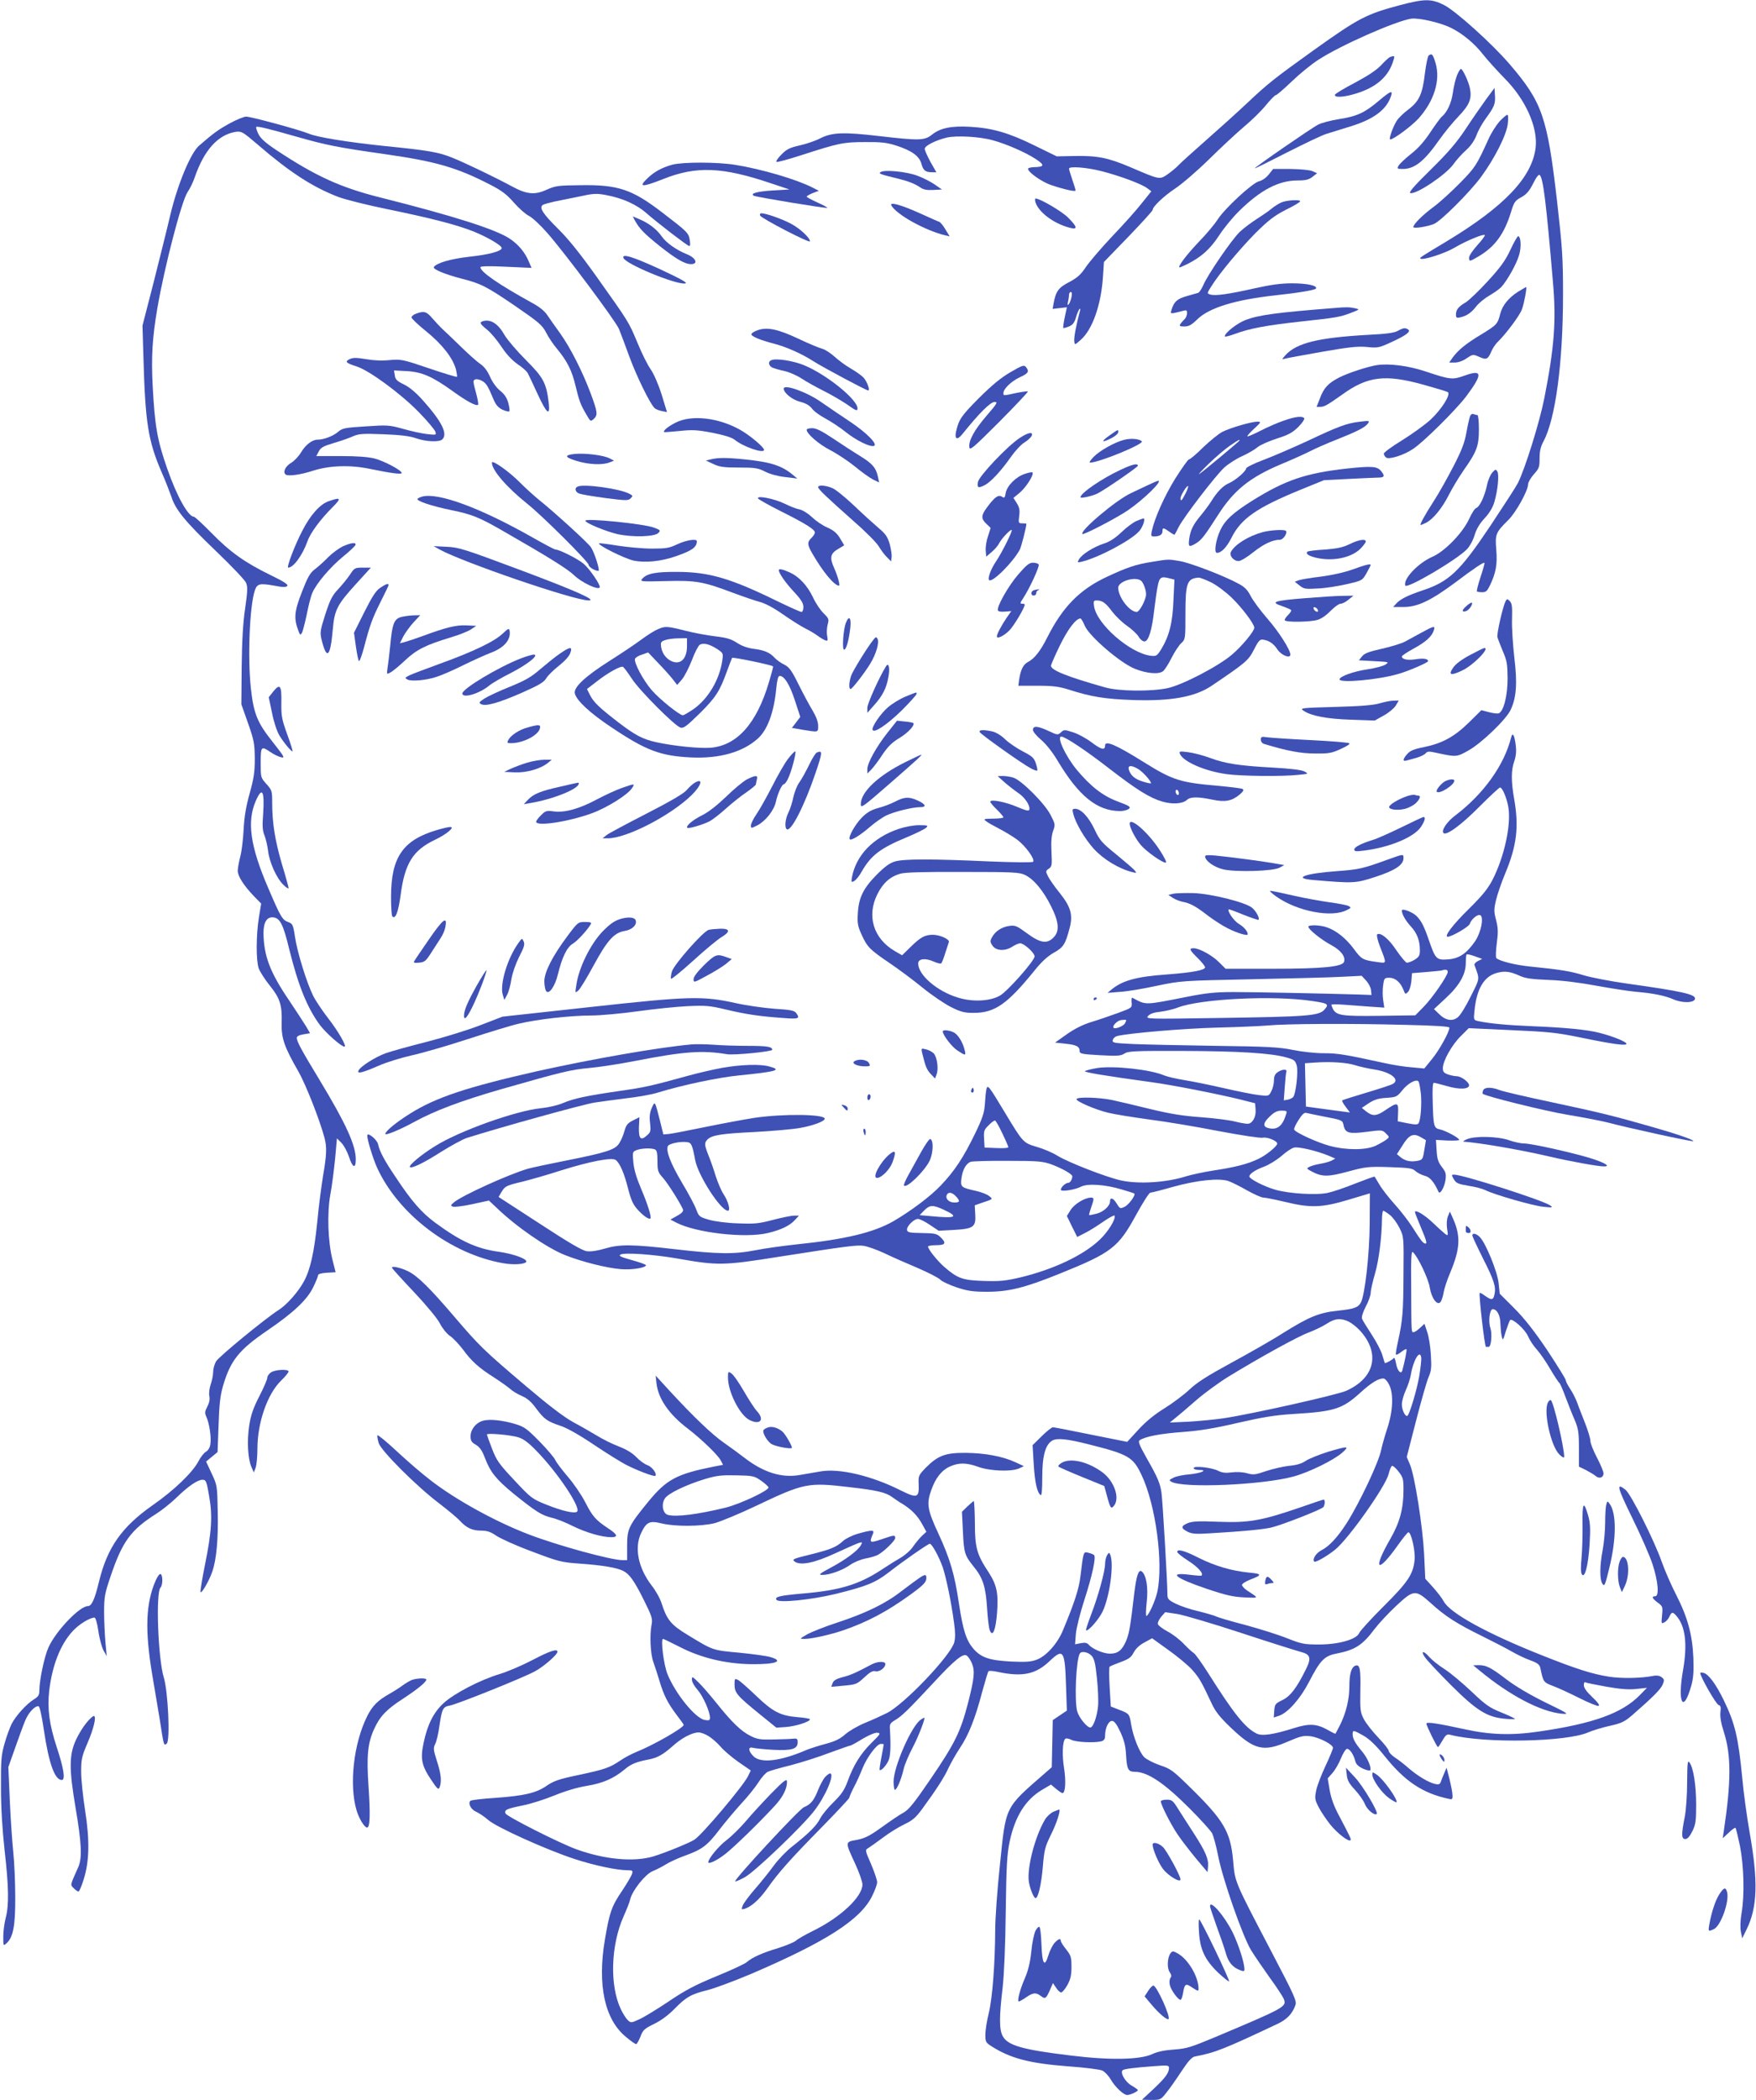<?xml version="1.0" standalone="no"?>
<!DOCTYPE svg PUBLIC "-//W3C//DTD SVG 20010904//EN"
 "http://www.w3.org/TR/2001/REC-SVG-20010904/DTD/svg10.dtd">
<svg version="1.0" xmlns="http://www.w3.org/2000/svg"
 width="1071pt" height="1280pt" viewBox="0 0 1071 1280"
 preserveAspectRatio="xMidYMid meet">
<g transform="translate(0,1280) scale(0.1,-0.1)"
fill="#3f51b5" stroke="none">
<path d="M8540 12769 c-207 -55 -253 -79 -525 -273 -243 -174 -283 -206 -405
-321 -69 -65 -186 -170 -260 -235 -74 -65 -146 -130 -160 -145 -14 -15 -44
-40 -68 -57 -50 -34 -46 -35 -228 43 -134 57 -200 71 -342 68 l-107 -2 -135
66 c-156 77 -256 106 -391 114 -115 7 -184 -7 -235 -48 -46 -36 -75 -37 -326
-8 -215 25 -283 22 -355 -14 -28 -15 -84 -34 -124 -43 -62 -14 -81 -23 -114
-57 -22 -22 -35 -42 -28 -44 6 -2 73 16 150 41 226 73 256 80 388 80 97 1 133
-3 190 -21 96 -31 142 -64 155 -112 11 -40 24 -51 66 -51 l25 0 -36 63 c-19
35 -35 71 -35 80 0 18 64 51 133 68 59 14 199 7 282 -16 81 -22 199 -73 263
-115 56 -37 53 -48 -15 -49 -18 -1 -33 -5 -33 -10 0 -21 87 -82 144 -100 80
-27 146 -41 146 -32 0 5 -9 34 -20 66 -11 32 -20 62 -20 67 0 16 109 8 201
-16 109 -28 244 -78 277 -104 l24 -18 -60 -75 c-32 -41 -113 -131 -179 -200
-66 -70 -137 -153 -159 -185 -31 -47 -52 -66 -102 -93 -66 -34 -82 -55 -96
-130 l-6 -34 43 5 44 5 -13 -61 c-7 -33 -11 -63 -9 -65 3 -2 18 2 35 9 22 9
33 23 42 54 6 22 16 46 21 51 6 6 7 3 4 -10 -23 -83 -38 -165 -35 -185 3 -24
3 -24 40 9 71 62 124 214 135 383 l6 91 149 154 c81 84 148 158 148 163 0 20
67 84 139 132 42 28 135 108 206 178 72 71 168 160 214 199 46 38 106 97 133
131 27 33 54 60 59 60 6 0 50 38 98 84 48 46 120 105 161 131 135 88 468 235
566 251 46 7 181 -24 246 -57 70 -35 142 -95 194 -162 27 -34 85 -98 129 -143
129 -129 205 -299 191 -423 -21 -181 -190 -359 -541 -571 -163 -98 -167 -101
-162 -106 12 -13 149 31 208 66 69 41 177 86 185 77 3 -3 -17 -30 -45 -61 -28
-31 -51 -65 -51 -76 0 -26 3 -25 56 6 101 59 158 137 199 269 19 63 25 72 64
93 32 18 49 38 72 84 20 40 34 57 40 51 21 -21 39 -163 81 -658 20 -232 8
-392 -53 -702 -29 -147 -117 -429 -161 -517 -11 -22 -87 -139 -168 -261 -187
-279 -251 -341 -420 -396 -83 -28 -130 -51 -154 -78 l-19 -21 64 0 c85 0 166
39 313 148 114 86 175 127 180 121 2 -2 -9 -41 -24 -86 -15 -46 -25 -85 -22
-88 3 -3 18 -5 33 -5 22 0 30 8 47 43 36 76 45 127 38 215 -8 95 -4 106 73
182 47 46 121 180 121 218 0 12 16 39 35 61 32 35 35 44 35 97 0 43 6 71 24
104 74 139 119 481 119 895 0 224 -4 283 -37 574 -59 509 -90 598 -288 829
-108 126 -330 326 -402 362 -76 38 -117 38 -266 -1z m-2005 -1781 c-4 -18 -12
-37 -17 -43 -7 -7 -9 -2 -4 15 3 14 6 33 6 43 0 9 5 17 11 17 7 0 8 -12 4 -32z"/>
<path d="M8714 12462 c-6 -4 -16 -52 -23 -106 -15 -130 -35 -173 -102 -224
-30 -22 -62 -54 -72 -71 -24 -40 -48 -111 -38 -111 21 0 131 82 174 129 94
106 133 231 103 335 -17 56 -22 62 -42 48z"/>
<path d="M8480 12453 c-8 -2 -33 -25 -55 -49 -28 -30 -77 -63 -159 -107 -66
-34 -121 -68 -124 -74 -6 -20 56 -16 129 7 118 36 192 98 223 188 15 42 14 45
-14 35z"/>
<path d="M8886 12340 c-9 -23 -20 -70 -25 -106 -9 -63 -35 -118 -67 -145 -9
-7 -40 -50 -70 -95 -37 -56 -75 -99 -119 -133 -35 -28 -69 -60 -75 -71 -10
-18 -8 -20 25 -20 73 0 132 47 225 180 29 41 81 105 116 141 67 70 82 108 69
171 -8 41 -44 118 -55 118 -4 0 -15 -18 -24 -40z"/>
<path d="M9064 12195 c-28 -39 -84 -119 -124 -180 -56 -84 -106 -143 -214
-249 -103 -101 -136 -140 -124 -143 36 -9 214 110 261 174 19 27 55 67 80 89
28 25 50 58 62 89 10 28 35 73 55 100 54 74 61 91 58 143 l-3 46 -51 -69z"/>
<path d="M8410 12186 c-86 -73 -133 -95 -243 -112 -50 -8 -108 -23 -128 -34
-40 -20 -390 -262 -386 -266 1 -2 90 42 197 97 107 54 215 106 240 113 25 8
90 28 145 45 145 44 224 104 250 189 10 33 -5 27 -75 -32z"/>
<path d="M9145 12059 c-20 -23 -51 -71 -67 -108 -72 -158 -80 -171 -171 -264
-51 -52 -123 -118 -162 -147 -68 -50 -124 -106 -125 -124 0 -11 85 2 126 19
42 17 218 193 286 285 84 114 156 257 164 324 4 36 3 56 -3 56 -6 0 -27 -19
-48 -41z"/>
<path d="M1399 12047 c-70 -39 -96 -58 -185 -135 -51 -44 -131 -236 -175 -421
-20 -86 -67 -273 -103 -416 l-67 -260 6 -200 c11 -391 29 -502 108 -687 25
-56 52 -127 62 -155 25 -80 84 -152 273 -333 94 -90 177 -177 183 -193 10 -24
9 -54 -6 -156 -13 -88 -19 -196 -21 -355 l-2 -229 41 -116 c37 -105 40 -125
41 -216 0 -82 -6 -120 -31 -210 -22 -79 -33 -141 -37 -220 -3 -60 -12 -136
-21 -168 -8 -32 -15 -70 -15 -85 0 -33 37 -90 98 -154 l45 -46 -14 -84 c-17
-108 -18 -262 -1 -311 8 -21 38 -68 67 -104 63 -78 76 -119 73 -228 -3 -93 16
-146 100 -293 45 -77 131 -295 161 -407 15 -57 14 -102 -9 -234 -10 -64 -27
-190 -35 -280 -19 -185 -42 -290 -82 -363 -35 -64 -105 -143 -155 -174 -79
-50 -364 -284 -380 -312 -10 -17 -18 -46 -18 -65 0 -19 -7 -53 -15 -76 -8 -23
-12 -55 -8 -72 4 -20 -1 -41 -13 -64 -15 -29 -16 -38 -5 -62 18 -40 31 -126
24 -167 -3 -21 -14 -38 -27 -45 -12 -7 -33 -33 -46 -59 -36 -68 -148 -176
-279 -267 -189 -133 -276 -257 -327 -465 -26 -109 -45 -150 -68 -150 -50 0
-194 -150 -240 -251 -25 -54 -56 -201 -56 -264 0 -27 -6 -37 -34 -54 -45 -28
-110 -100 -135 -149 -11 -22 -31 -76 -43 -119 -20 -69 -23 -100 -22 -268 0
-126 8 -255 22 -383 26 -226 27 -336 7 -412 -8 -30 -15 -82 -15 -114 0 -58 0
-59 20 -41 41 37 54 108 53 285 0 91 -6 212 -12 270 -6 58 -16 198 -21 312
l-9 207 40 113 c22 62 49 137 61 166 20 50 57 92 82 92 8 0 20 -53 34 -148 30
-201 66 -302 109 -302 23 0 12 71 -31 200 -45 138 -58 233 -46 343 18 154 68
283 143 364 38 42 104 82 133 83 7 0 17 -34 24 -82 6 -45 21 -98 31 -118 l20
-35 -8 85 c-4 47 -8 130 -8 185 0 90 4 112 39 215 72 214 124 285 281 384 33
21 87 64 120 96 73 71 130 110 160 110 21 0 25 -8 40 -96 22 -122 17 -217 -25
-423 -17 -84 -29 -159 -27 -165 5 -14 52 67 71 122 26 72 38 201 34 368 -3
157 -3 160 -37 232 l-34 73 35 29 35 29 6 163 c4 124 10 180 26 236 46 159 97
223 273 343 160 109 242 187 279 264 16 33 29 65 29 72 0 7 20 13 54 15 l53 3
-19 75 c-28 113 -34 284 -13 400 10 52 22 150 29 218 l11 123 28 -28 c15 -16
35 -53 45 -83 22 -69 42 -77 42 -17 0 86 -60 218 -221 484 -111 183 -139 235
-139 257 0 9 15 17 40 21 l41 7 -25 43 c-14 23 -60 93 -102 156 -118 173 -155
273 -157 411 0 67 21 101 61 96 40 -5 60 -44 96 -194 56 -225 110 -357 187
-462 38 -50 131 -132 150 -132 16 0 -37 93 -101 175 -34 44 -75 105 -90 135
-38 76 -97 264 -111 360 -11 73 -15 80 -40 89 -37 13 -47 30 -124 210 -109
253 -130 403 -75 529 39 89 54 62 45 -78 -6 -75 -4 -103 8 -132 8 -20 18 -63
22 -95 8 -69 52 -167 94 -207 17 -17 31 -25 31 -19 0 5 -18 72 -41 147 -42
144 -59 250 -59 375 0 70 -2 75 -35 112 -35 39 -35 40 -35 129 0 101 3 104 59
66 20 -14 49 -28 65 -32 26 -6 21 2 -53 96 -92 116 -114 170 -131 325 -20 185
-8 498 24 595 14 42 29 46 119 30 50 -10 71 -10 79 -2 8 8 -18 26 -103 67
-154 75 -246 140 -360 257 -53 54 -101 98 -106 98 -35 0 -105 126 -163 293
-61 174 -76 260 -89 508 -9 173 -2 291 29 472 44 255 148 653 184 706 14 20
34 61 44 91 57 165 141 258 248 276 37 5 43 2 134 -76 196 -169 334 -259 492
-320 42 -16 177 -50 300 -75 263 -54 420 -94 526 -136 82 -33 172 -85 172
-101 0 -19 -77 -40 -197 -53 -115 -13 -201 -38 -217 -63 -8 -13 70 -45 171
-71 118 -30 150 -47 328 -168 141 -97 162 -115 185 -159 14 -28 44 -73 67
-100 62 -75 91 -132 113 -225 23 -95 31 -116 67 -177 24 -42 25 -43 44 -26 26
24 24 41 -17 152 -50 135 -126 284 -187 369 -29 40 -64 90 -79 112 -17 26 -50
52 -95 76 -200 110 -313 188 -313 216 0 7 56 8 156 3 l156 -7 -17 39 c-22 54
-63 104 -116 139 -83 56 -343 139 -785 250 -245 61 -396 130 -634 287 -71 47
-100 73 -114 101 -10 21 -16 40 -13 43 6 6 66 -8 252 -61 176 -50 246 -64 535
-105 309 -44 439 -82 640 -186 70 -36 101 -59 145 -110 31 -35 72 -71 91 -80
19 -9 69 -55 111 -103 106 -120 418 -538 438 -586 9 -22 37 -96 62 -165 44
-121 130 -297 157 -319 7 -6 27 -14 44 -17 l30 -6 -33 108 c-20 63 -48 126
-66 152 -18 25 -54 96 -80 160 -55 132 -54 129 -248 402 -101 142 -174 233
-237 295 -93 92 -118 130 -93 146 8 5 39 13 69 20 30 6 99 20 153 31 86 19
105 20 163 9 102 -19 187 -57 252 -115 67 -58 237 -189 254 -195 8 -2 9 9 5
35 -7 44 -13 50 -167 168 -185 142 -270 171 -502 167 -134 -1 -151 -4 -203
-27 -73 -34 -123 -29 -213 20 -98 53 -286 144 -367 176 -82 33 -142 43 -410
70 -221 23 -409 53 -461 75 -58 24 -356 105 -383 104 -14 0 -60 -19 -102 -42z"/>
<path d="M4100 11796 c-62 -17 -109 -43 -147 -79 -63 -59 -41 -61 93 -8 201
80 360 74 658 -27 l111 -37 -103 -6 c-94 -6 -138 -18 -115 -32 13 -8 444 -79
449 -74 2 2 -25 17 -61 33 -35 16 -65 32 -65 35 0 4 17 14 37 22 l37 14 -39
20 c-98 50 -309 112 -470 138 -108 18 -322 18 -385 1z"/>
<path d="M7738 11736 c-16 -20 -41 -37 -59 -41 -40 -9 -212 -168 -253 -234
-16 -25 -67 -87 -115 -136 -77 -81 -132 -155 -116 -155 3 0 25 10 48 21 85 43
138 91 192 173 29 45 84 112 123 150 130 128 241 186 356 186 50 0 69 5 91 22
l28 22 -29 13 c-17 7 -73 12 -134 13 l-105 0 -27 -34z"/>
<path d="M5371 11751 c-15 -9 -5 -13 114 -42 57 -14 96 -30 127 -51 20 -14 41
-18 80 -16 l53 3 -45 31 c-25 17 -72 41 -105 53 -65 25 -201 38 -224 22z"/>
<path d="M6315 11568 c19 -61 110 -130 208 -156 52 -14 49 4 -9 62 -38 38
-171 116 -198 116 -4 0 -4 -10 -1 -22z"/>
<path d="M7815 11566 c-16 -7 -43 -24 -60 -38 -16 -14 -57 -42 -90 -63 -33
-21 -80 -56 -104 -79 -48 -46 -194 -258 -222 -324 -10 -23 -24 -44 -31 -47 -7
-2 -39 -11 -70 -20 -58 -16 -78 -34 -93 -84 -7 -22 -5 -23 21 -18 16 4 39 9
52 13 18 5 22 2 22 -14 0 -11 -6 -27 -12 -34 -42 -44 -42 -48 -5 -48 28 0 44
9 80 44 73 71 232 119 477 146 140 15 240 32 246 41 11 18 -54 32 -146 32 -69
0 -132 -9 -230 -31 -156 -35 -239 -47 -269 -37 -20 6 -20 7 6 48 47 77 176
231 272 328 78 77 113 104 183 140 49 24 88 47 88 52 0 12 -83 7 -115 -7z"/>
<path d="M5437 11547 c32 -56 206 -152 326 -181 l29 -7 -26 43 c-14 24 -31 44
-38 46 -7 2 -60 26 -118 52 -115 52 -188 72 -173 47z"/>
<path d="M4636 11486 c7 -17 304 -171 304 -157 0 22 -62 79 -117 108 -55 29
-151 63 -180 63 -7 0 -10 -6 -7 -14z"/>
<path d="M3874 11453 c25 -46 57 -79 151 -154 100 -79 152 -109 190 -109 45 0
30 38 -25 60 -65 26 -127 70 -154 109 -30 43 -80 82 -139 106 l-38 16 15 -28z"/>
<path d="M9212 11277 c-31 -66 -60 -106 -137 -190 -54 -59 -115 -117 -134
-129 -46 -27 -61 -46 -61 -75 0 -20 4 -23 28 -17 39 9 67 29 97 68 15 19 50
48 78 64 29 17 62 40 74 53 36 39 93 141 108 194 15 48 11 115 -6 115 -4 0
-26 -37 -47 -83z"/>
<path d="M3802 11228 c13 -37 317 -163 376 -156 21 2 -16 23 -150 86 -168 77
-235 98 -226 70z"/>
<path d="M9259 11022 c-59 -38 -96 -84 -109 -135 -16 -63 -20 -67 -118 -127
-93 -56 -139 -94 -174 -142 l-19 -28 34 0 c20 0 50 10 72 26 38 25 39 25 76 9
44 -20 54 -16 74 31 8 19 24 44 37 57 52 50 139 166 151 203 14 39 31 134 25
134 -2 0 -24 -13 -49 -28z"/>
<path d="M8145 10923 c-358 -28 -467 -43 -547 -73 -51 -19 -128 -79 -128 -100
0 -5 28 2 63 15 89 33 191 52 400 75 221 24 238 27 307 53 54 21 54 21 25 28
-32 7 -56 8 -120 2z"/>
<path d="M2538 10888 c-16 -5 -28 -16 -28 -23 0 -7 41 -46 91 -86 96 -78 161
-161 180 -231 5 -22 8 -42 6 -45 -3 -2 -80 21 -171 52 -162 55 -170 56 -241
50 -46 -5 -99 -2 -144 6 -56 9 -77 10 -98 0 -32 -15 -24 -24 43 -45 77 -25
265 -163 376 -276 53 -54 99 -109 103 -121 7 -21 6 -21 -51 -15 -33 4 -98 18
-146 32 -84 23 -94 24 -228 15 -128 -8 -143 -11 -170 -35 -30 -25 -86 -46
-123 -46 -33 0 -73 -31 -100 -76 -15 -25 -42 -54 -61 -65 -36 -21 -53 -58 -33
-72 17 -11 90 -1 167 24 100 32 227 36 346 11 131 -27 194 -35 194 -25 0 16
-105 72 -165 88 -40 10 -106 15 -207 15 l-149 0 15 28 c12 24 29 33 93 52 42
12 95 31 117 41 35 15 59 17 185 12 103 -4 162 -11 200 -25 62 -21 141 -24
159 -6 34 34 -3 108 -119 238 -41 46 -80 79 -114 96 -44 21 -54 31 -57 56 l-5
30 76 -4 c94 -5 156 -32 279 -120 88 -64 148 -96 158 -85 3 3 -3 38 -14 77
-17 63 -18 72 -4 77 8 4 27 0 41 -8 27 -15 37 -32 70 -111 15 -36 29 -52 55
-65 20 -9 39 -14 42 -10 4 3 1 26 -6 51 -8 31 -24 54 -49 74 -23 18 -48 53
-62 85 -16 36 -36 63 -59 78 -19 13 -70 58 -112 99 -42 41 -94 91 -115 110
-21 20 -52 53 -69 73 -32 38 -49 43 -96 25z"/>
<path d="M2948 10843 c-26 -7 -22 -16 22 -52 23 -18 62 -65 88 -104 31 -47 65
-83 99 -107 29 -19 57 -44 62 -55 6 -11 33 -68 60 -127 56 -121 77 -138 68
-55 -15 122 -31 154 -139 262 -55 55 -114 124 -131 153 -38 68 -83 97 -129 85z"/>
<path d="M4621 10787 c-19 -6 -36 -17 -38 -23 -4 -13 49 -36 138 -59 76 -20
167 -60 240 -107 60 -38 322 -178 334 -178 13 0 -6 54 -28 78 -12 13 -46 37
-77 55 -30 17 -75 50 -100 73 -25 22 -58 44 -75 48 -16 4 -82 31 -145 61 -125
59 -192 73 -249 52z"/>
<path d="M8525 10783 c-21 -12 -73 -19 -180 -24 -304 -17 -436 -49 -505 -124
-22 -25 -23 -27 -5 -22 11 4 112 22 225 42 166 29 218 35 276 30 67 -7 75 -5
149 29 92 42 122 65 103 78 -18 11 -29 10 -63 -9z"/>
<path d="M4703 10604 c-19 -8 -16 -32 6 -44 11 -5 43 -15 73 -21 29 -6 78 -27
108 -47 30 -20 89 -52 130 -73 41 -20 105 -57 143 -82 59 -42 67 -45 67 -26 0
53 -187 205 -324 262 -67 28 -174 45 -203 31z"/>
<path d="M6164 10532 c-60 -35 -111 -77 -193 -158 -110 -111 -123 -131 -140
-205 -10 -46 7 -54 37 -17 107 133 173 198 199 198 20 0 14 -10 -48 -82 -76
-88 -112 -153 -107 -194 3 -22 24 -4 183 155 98 99 177 182 174 185 -2 2 -33
-2 -69 -9 -82 -18 -80 -18 -80 -1 0 26 47 71 99 96 53 24 60 35 39 62 -12 15
-22 12 -94 -30z"/>
<path d="M8395 10574 c-58 -10 -171 -47 -225 -74 -69 -35 -96 -64 -120 -129
l-20 -51 21 0 c26 0 42 9 134 74 156 113 263 126 497 61 75 -21 142 -41 148
-45 21 -13 -38 -106 -106 -169 -34 -31 -112 -87 -173 -125 -61 -37 -111 -74
-111 -81 0 -7 6 -18 14 -24 17 -14 110 15 165 53 66 44 259 236 322 318 103
138 102 168 -7 129 -75 -27 -87 -26 -240 25 -105 35 -223 50 -299 38z"/>
<path d="M4780 10431 c0 -26 52 -68 100 -80 35 -9 57 -22 72 -41 11 -16 48
-43 82 -61 34 -18 90 -55 126 -84 63 -50 146 -91 170 -83 26 8 -41 77 -140
144 -58 38 -139 94 -180 122 -87 62 -230 113 -230 83z"/>
<path d="M8966 10263 c-4 -10 -14 -54 -22 -98 -11 -63 -28 -108 -80 -209 -37
-71 -90 -166 -119 -210 -58 -90 -88 -146 -80 -146 3 0 18 6 34 14 43 23 97 89
137 168 20 40 61 108 90 150 81 115 94 148 94 251 0 48 -4 87 -9 87 -5 0 -16
3 -24 6 -8 3 -17 -2 -21 -13z"/>
<path d="M7830 10236 c-36 -12 -98 -39 -137 -59 -40 -21 -78 -37 -84 -37 -6 0
11 20 38 45 45 41 46 44 23 45 -36 0 -164 -37 -214 -62 -22 -11 -75 -54 -117
-94 -41 -41 -80 -74 -87 -74 -6 0 -43 -53 -84 -117 -67 -109 -126 -241 -143
-320 -6 -29 -4 -33 13 -33 34 0 52 11 52 31 0 24 5 24 42 -2 16 -12 31 -20 32
-18 2 2 13 22 24 45 32 63 228 318 280 365 26 23 76 55 111 70 35 16 76 40 92
54 16 13 68 36 117 52 70 22 95 36 130 70 24 24 40 48 37 53 -10 16 -56 11
-125 -14z m-270 -121 c0 -4 -212 -181 -245 -204 -11 -7 14 20 56 61 42 41 101
91 130 111 58 39 59 39 59 32z m-330 -324 c-21 -42 -30 -51 -30 -28 0 16 40
81 46 74 3 -3 -4 -23 -16 -46z"/>
<path d="M4123 10225 c-48 -24 -81 -51 -72 -59 2 -1 45 2 94 7 77 8 106 7 200
-11 71 -14 119 -29 135 -42 52 -43 180 -87 180 -62 0 16 -87 89 -144 121 -132
75 -296 94 -393 46z"/>
<path d="M8290 10229 c-76 -9 -130 -29 -320 -119 -91 -42 -212 -94 -268 -115
-56 -21 -102 -44 -102 -51 0 -16 -66 -73 -104 -89 -36 -15 -73 -53 -108 -110
-14 -22 -42 -60 -62 -84 -49 -58 -65 -91 -73 -146 -6 -50 -2 -53 43 -26 32 20
51 44 133 172 95 149 192 228 381 308 63 26 143 62 177 79 34 18 108 50 164
72 123 49 171 73 189 95 17 21 14 22 -50 14z"/>
<path d="M4920 10180 c0 -24 74 -88 142 -123 41 -21 108 -65 149 -98 41 -34
91 -70 112 -81 l39 -19 -7 33 c-12 57 -35 83 -109 128 -39 24 -113 72 -165
107 -69 46 -103 63 -127 63 -19 0 -34 -4 -34 -10z"/>
<path d="M6766 10145 c-55 -39 -47 -46 14 -15 22 11 40 27 40 35 0 19 3 20
-54 -20z"/>
<path d="M6219 10130 c-75 -49 -246 -230 -254 -267 -7 -37 1 -41 43 -19 36 19
99 87 157 170 26 37 63 77 82 88 18 11 38 29 44 39 15 30 -20 24 -72 -11z"/>
<path d="M6856 10119 c-56 -14 -148 -65 -187 -105 -18 -19 -28 -34 -21 -34 54
0 332 114 316 130 -15 15 -66 20 -108 9z"/>
<path d="M3505 10033 c-65 -7 -62 -20 10 -42 73 -23 158 -27 202 -10 l28 11
-25 13 c-36 20 -148 34 -215 28z"/>
<path d="M4335 10000 l-30 -7 45 -21 c37 -18 64 -22 157 -22 98 0 117 -3 160
-25 29 -15 77 -28 122 -33 l74 -9 -29 24 c-67 55 -134 77 -294 93 -107 11
-161 11 -205 0z"/>
<path d="M3000 9980 c0 -46 90 -150 216 -251 91 -72 374 -354 374 -372 0 -13
39 -37 60 -37 11 0 -23 109 -45 143 -17 27 -227 218 -320 292 -27 22 -79 69
-115 105 -64 65 -170 140 -170 120z"/>
<path d="M6834 9936 c-114 -53 -244 -142 -244 -167 0 -9 75 8 104 23 49 25
246 161 246 169 0 17 -34 9 -106 -25z"/>
<path d="M8215 9944 c-251 -28 -376 -70 -579 -197 -116 -73 -164 -117 -193
-178 -28 -60 -40 -139 -21 -139 27 0 59 33 89 92 59 118 155 184 424 294 l140
57 155 8 c85 4 167 8 183 8 31 1 34 11 10 40 -24 29 -57 31 -208 15z"/>
<path d="M9102 9920 c-12 -13 -27 -48 -33 -79 -15 -68 -44 -130 -66 -138 -9
-3 -28 -34 -43 -67 -39 -84 -147 -196 -222 -229 -89 -39 -181 -136 -167 -176
9 -23 313 156 376 221 18 19 38 56 47 87 11 36 30 69 60 101 29 31 50 65 60
99 21 71 30 165 19 186 -9 16 -12 16 -31 -5z"/>
<path d="M6252 9912 c-56 -18 -109 -72 -118 -116 -5 -31 -8 -34 -24 -23 -22
13 -45 -4 -91 -67 -36 -48 -36 -68 -3 -99 l26 -25 -16 -50 c-10 -28 -16 -68
-14 -88 l3 -37 33 28 c18 15 39 39 46 54 15 28 64 81 76 81 10 0 -58 -137 -95
-192 -31 -45 -53 -104 -42 -114 18 -18 145 108 187 186 9 17 40 138 40 157 0
2 -11 3 -25 3 -23 0 -24 2 -19 44 5 35 2 52 -14 78 l-21 33 40 33 c37 32 84
105 77 121 -2 5 -22 1 -46 -7z"/>
<path d="M6995 9840 c-33 -16 -77 -36 -97 -46 -90 -41 -315 -231 -296 -249 7
-7 208 97 278 145 95 65 215 182 183 179 -4 0 -35 -13 -68 -29z"/>
<path d="M3523 9834 c-21 -9 -15 -34 11 -43 13 -5 85 -17 160 -27 125 -16 138
-16 152 -2 15 15 14 17 -7 28 -57 31 -278 62 -316 44z"/>
<path d="M4990 9831 c0 -13 50 -60 210 -202 75 -65 147 -137 160 -160 14 -23
36 -53 50 -66 l25 -25 3 26 c2 14 -4 51 -12 81 -13 44 -26 62 -68 97 -28 24
-96 85 -149 136 -54 51 -113 99 -133 107 -40 17 -86 20 -86 6z"/>
<path d="M2575 9773 c-11 -3 -24 -9 -28 -13 -13 -12 85 -45 208 -70 122 -25
167 -43 305 -122 291 -167 400 -235 442 -275 45 -44 149 -93 156 -73 5 15 -63
114 -99 144 -34 29 -147 86 -170 86 -7 0 -71 34 -143 75 -316 179 -572 274
-671 248z"/>
<path d="M4624 9761 c4 -6 66 -41 138 -77 151 -76 208 -111 208 -130 0 -7 -9
-21 -19 -31 -29 -27 -28 -43 4 -98 64 -111 134 -195 162 -195 8 0 -8 60 -28
104 -30 66 -25 91 20 118 l40 24 -25 42 c-19 32 -39 49 -77 66 -29 12 -71 41
-94 63 -23 22 -56 43 -74 47 -18 3 -60 19 -94 36 -64 31 -174 52 -161 31z"/>
<path d="M2005 9745 c-53 -18 -113 -85 -162 -182 -45 -86 -97 -223 -85 -223
32 0 87 76 117 160 18 52 79 134 153 208 56 56 52 63 -23 37z"/>
<path d="M6931 9624 c-19 -8 -60 -38 -90 -67 -39 -37 -72 -59 -110 -71 -62
-20 -136 -67 -151 -97 -10 -18 -9 -19 17 -13 101 24 298 128 350 185 23 25 41
79 27 79 -5 -1 -25 -8 -43 -16z"/>
<path d="M3570 9626 c0 -14 127 -66 197 -82 92 -20 225 -16 248 7 15 15 13 18
-24 32 -58 24 -421 60 -421 43z"/>
<path d="M7700 9556 c-87 -24 -168 -75 -192 -119 -12 -24 15 -57 47 -57 12 0
52 24 89 54 63 50 118 76 163 76 20 0 47 42 36 54 -10 10 -95 5 -143 -8z"/>
<path d="M4130 9482 c-49 -23 -67 -26 -155 -26 -55 0 -149 9 -208 18 -60 10
-111 16 -113 14 -10 -11 156 -93 210 -105 71 -15 168 -5 257 26 99 34 129 55
129 92 0 17 -65 7 -120 -19z"/>
<path d="M8231 9483 c-41 -20 -76 -27 -152 -33 -54 -3 -102 -9 -105 -13 -12
-12 6 -25 50 -36 101 -25 217 -2 273 54 18 18 33 38 33 44 0 18 -42 12 -99
-16z"/>
<path d="M2092 9470 c-24 -11 -65 -41 -91 -67 -26 -27 -63 -60 -82 -74 -28
-21 -43 -48 -78 -138 -46 -118 -50 -160 -21 -236 10 -27 12 -28 22 -12 5 10
18 60 29 112 10 52 25 111 34 131 23 56 110 158 187 221 40 32 73 64 76 71 6
18 -27 14 -76 -8z"/>
<path d="M2680 9451 c144 -79 821 -311 910 -311 53 0 -72 56 -405 181 -353
132 -386 143 -460 146 l-80 4 35 -20z"/>
<path d="M7025 9375 c-97 -15 -152 -34 -274 -91 -167 -78 -270 -184 -364 -370
-41 -82 -78 -129 -117 -149 -29 -15 -45 -47 -54 -107 l-5 -38 117 0 c96 0 131
-5 192 -24 137 -44 221 -57 390 -63 231 -8 380 19 480 87 209 141 224 154 258
220 27 54 37 64 55 61 37 -5 65 -24 89 -61 24 -35 78 -56 78 -30 0 29 -70 139
-139 218 -42 48 -87 109 -102 137 -19 38 -37 57 -75 77 -83 46 -296 128 -359
138 -70 12 -67 12 -170 -5z m114 -102 l24 -6 -6 -126 c-5 -137 -26 -219 -75
-299 -26 -41 -29 -43 -65 -39 -126 17 -326 191 -344 300 -5 33 -3 37 16 37 35
0 56 -16 95 -69 20 -26 60 -65 89 -85 29 -20 61 -50 71 -66 9 -17 26 -30 36
-30 25 0 46 69 60 194 6 50 15 115 21 144 11 55 20 61 78 45z m248 -23 c34
-17 90 -59 126 -94 64 -62 137 -160 137 -182 0 -22 -77 -115 -137 -165 -83
-71 -303 -185 -393 -204 -102 -21 -297 -19 -380 5 -234 66 -330 105 -330 132
0 6 24 61 54 123 49 100 98 165 126 165 4 0 16 -20 26 -44 27 -64 214 -225
304 -262 74 -30 148 -36 174 -15 10 8 33 44 51 80 18 36 45 77 59 90 26 24 26
26 26 178 0 190 10 217 81 222 9 0 43 -13 76 -29z m-430 12 c15 -9 33 -56 33
-84 0 -33 -40 -108 -57 -108 -44 0 -112 89 -113 147 0 38 97 70 137 45z"/>
<path d="M6210 9298 c-62 -72 -135 -202 -123 -220 3 -6 22 -8 43 -6 l38 3 -28
-40 c-32 -47 -60 -100 -60 -114 0 -18 42 2 76 36 28 28 94 139 94 158 0 3 -7
5 -16 5 -13 0 -13 5 6 33 38 57 102 195 95 206 -3 6 -19 11 -35 11 -22 0 -40
-14 -90 -72z"/>
<path d="M8250 9329 c-53 -19 -127 -35 -195 -44 -60 -7 -121 -17 -134 -22
l-24 -9 29 -23 c26 -21 36 -23 114 -18 47 2 126 15 177 27 92 21 92 22 118 67
14 25 25 47 25 49 0 9 -30 2 -110 -27z"/>
<path d="M2135 9298 c-15 -23 -48 -63 -72 -89 -37 -39 -50 -65 -79 -154 -31
-97 -33 -110 -23 -153 32 -129 54 -109 69 64 10 116 27 149 141 274 l91 100
-50 0 c-47 0 -51 -2 -77 -42z"/>
<path d="M4750 9325 c0 -19 40 -76 91 -131 45 -48 59 -71 59 -94 0 -17 -5 -30
-12 -30 -7 0 -74 30 -148 66 -282 138 -414 177 -605 178 -135 1 -189 -9 -218
-42 -15 -17 -8 -18 144 -14 184 5 228 -3 411 -72 62 -23 135 -48 162 -55 31
-8 85 -36 140 -75 50 -35 111 -73 136 -86 25 -12 59 -32 75 -44 17 -13 38 -25
48 -29 16 -6 17 -2 12 27 -4 18 -2 49 3 69 9 33 7 37 -25 69 -19 18 -48 61
-64 96 -35 73 -85 127 -143 153 -41 19 -66 24 -66 14z"/>
<path d="M2319 9217 c-26 -17 -49 -53 -97 -148 l-63 -126 12 -86 c7 -48 15
-87 19 -87 4 0 18 37 30 83 36 137 51 178 101 278 27 53 49 99 49 102 0 13
-17 7 -51 -16z"/>
<path d="M6308 9203 c-22 -5 -24 -33 -3 -33 8 0 15 6 15 14 0 8 6 17 13 19 15
7 -2 6 -25 0z"/>
<path d="M7963 9154 c-193 -15 -218 -24 -145 -48 29 -10 54 -21 57 -25 2 -5
-7 -18 -20 -31 -13 -13 -22 -27 -19 -31 7 -13 152 -11 198 2 23 6 55 28 81 55
24 24 51 44 62 44 10 0 32 11 48 25 l30 24 -65 -1 c-36 0 -138 -7 -227 -14z
m75 -73 c3 -8 -1 -12 -9 -9 -7 2 -15 10 -17 17 -3 8 1 12 9 9 7 -2 15 -10 17
-17z"/>
<path d="M9182 9134 c-17 -35 -54 -197 -49 -218 3 -11 18 -50 33 -86 25 -57
28 -78 29 -165 0 -105 -24 -201 -54 -213 -7 -3 -34 0 -60 7 l-46 12 -76 -75
c-89 -87 -162 -127 -274 -150 -61 -12 -85 -22 -102 -42 -27 -30 -30 -47 -5
-40 9 2 37 10 62 17 25 7 50 20 56 28 10 12 20 12 70 1 116 -25 119 -25 191
16 79 44 230 189 257 248 35 75 41 162 22 318 -9 79 -16 184 -14 235 2 75 0
95 -14 109 -15 15 -17 15 -26 -2z"/>
<path d="M8944 9106 c-30 -25 -30 -41 0 -30 17 7 41 42 33 50 -3 3 -18 -6 -33
-20z"/>
<path d="M2443 9038 c-40 -13 -51 -43 -63 -173 -5 -49 -12 -110 -16 -133 -6
-44 -6 -44 17 -31 13 6 54 40 90 74 70 66 127 94 279 140 47 14 101 35 120 47
l35 23 -60 3 c-63 3 -124 -12 -270 -66 -44 -16 -93 -32 -108 -36 l-28 -7 21
42 c12 22 40 61 62 85 l41 44 -44 -1 c-24 -1 -59 -6 -76 -11z"/>
<path d="M5159 9003 c-16 -41 -24 -163 -11 -163 13 0 29 54 38 133 7 63 -8 79
-27 30z"/>
<path d="M3066 8938 c-51 -49 -182 -111 -381 -183 -88 -32 -173 -64 -189 -72
-27 -14 -28 -16 -11 -25 23 -13 116 -5 180 17 28 9 100 40 160 70 61 30 135
63 166 75 84 31 127 81 117 136 -3 16 -9 13 -42 -18z"/>
<path d="M4011 8964 c-19 -8 -64 -36 -100 -63 -36 -27 -123 -85 -194 -130
-148 -94 -220 -161 -211 -198 11 -44 92 -119 221 -205 213 -143 301 -176 488
-185 173 -8 315 32 407 115 60 54 99 161 113 310 5 48 11 72 20 72 29 0 61
-52 93 -149 l33 -101 -25 -33 -26 -34 69 -12 c94 -15 91 -16 91 25 0 24 -12
56 -34 93 -19 31 -57 102 -85 158 -43 87 -57 106 -88 122 -21 10 -47 29 -58
41 -29 32 -63 47 -128 55 -37 5 -72 17 -101 36 -35 23 -62 32 -132 40 -49 6
-133 21 -186 35 -112 28 -121 28 -167 8z m179 -103 c0 -67 -31 -107 -77 -97
-40 9 -72 45 -80 88 -5 32 -3 37 23 46 16 6 53 11 82 11 l52 1 0 -49z m184
-17 c37 -25 38 -26 31 -72 -17 -115 -85 -230 -173 -293 -31 -21 -61 -39 -67
-39 -20 0 -140 96 -189 152 -52 59 -111 170 -103 192 3 8 22 20 43 26 l37 13
61 -64 c34 -35 74 -80 89 -99 l27 -35 29 33 c16 19 43 72 61 118 17 46 39 88
48 94 23 13 59 4 106 -26z m341 -106 c2 -2 -10 -45 -25 -96 -75 -253 -195
-387 -357 -400 -70 -5 -227 11 -331 34 -82 18 -129 43 -232 122 -115 89 -148
120 -171 164 l-19 38 57 44 c70 55 149 99 163 91 6 -4 31 -37 55 -74 49 -74
259 -284 295 -296 19 -6 37 8 117 86 99 98 123 136 167 258 15 41 29 77 31 81
4 6 242 -43 250 -52z"/>
<path d="M8670 8944 c-36 -20 -81 -44 -101 -55 -20 -11 -82 -30 -139 -43 -80
-18 -108 -28 -123 -47 l-19 -24 93 -5 c91 -5 93 -5 69 -21 -14 -9 -63 -22
-110 -29 -83 -12 -170 -43 -170 -61 0 -24 234 -3 355 32 62 17 185 70 185 79
0 15 -29 19 -79 11 -46 -7 -81 0 -81 18 0 4 31 25 69 46 75 40 115 76 126 113
9 29 2 28 -75 -14z"/>
<path d="M5329 8903 c-35 -42 -127 -191 -138 -222 -13 -39 -15 -81 -3 -81 10
1 84 96 120 155 36 59 56 129 44 151 -7 13 -10 13 -23 -3z"/>
<path d="M3415 8816 c-28 -19 -81 -62 -120 -95 -56 -49 -92 -69 -185 -107 -63
-25 -133 -58 -154 -71 -34 -22 -37 -27 -22 -35 27 -15 104 6 248 69 106 47
135 64 150 89 10 17 45 51 77 76 35 28 63 58 69 77 15 41 1 41 -63 -3z"/>
<path d="M8965 8807 c-52 -28 -88 -55 -103 -78 -30 -44 -13 -49 54 -17 68 31
174 139 137 138 -5 0 -44 -20 -88 -43z"/>
<path d="M3175 8786 c-132 -51 -355 -184 -355 -213 0 -32 104 -2 165 49 17 14
75 48 131 76 103 53 177 112 138 112 -10 -1 -46 -11 -79 -24z"/>
<path d="M5404 8739 c-42 -68 -114 -228 -114 -253 l0 -31 40 45 c53 59 76 104
88 171 11 56 3 94 -14 68z"/>
<path d="M1666 8584 l-27 -34 20 -95 c11 -56 30 -113 45 -138 26 -43 71 -97
80 -97 3 0 -11 46 -32 103 -33 92 -37 111 -36 194 2 106 -8 119 -50 67z"/>
<path d="M5523 8554 c-34 -14 -83 -44 -108 -66 -46 -40 -100 -120 -93 -137 7
-23 89 32 176 117 50 50 92 96 92 102 0 12 7 14 -67 -16z"/>
<path d="M8415 8513 c-35 -11 -115 -18 -270 -22 -211 -6 -219 -7 -195 -23 47
-32 141 -50 290 -55 l145 -5 55 31 c30 16 63 44 73 60 l18 31 -33 -1 c-18 0
-55 -8 -83 -16z"/>
<path d="M5413 8334 c-68 -86 -123 -185 -123 -222 l0 -27 25 25 c13 14 44 54
67 90 33 49 58 74 103 101 53 32 98 80 85 92 -3 2 -26 7 -52 9 l-47 5 -58 -73z"/>
<path d="M3219 8366 c-51 -13 -104 -48 -119 -77 -9 -17 -7 -19 17 -19 73 0
165 47 176 90 6 24 -6 25 -74 6z"/>
<path d="M6300 8351 c0 -11 22 -37 49 -60 31 -26 70 -75 102 -129 129 -215
240 -305 380 -306 20 0 44 6 53 13 15 12 7 18 -68 46 -89 33 -164 91 -249 193
-67 81 -124 202 -94 202 23 0 148 -83 290 -193 171 -132 250 -181 326 -203 61
-18 124 -14 150 10 22 20 66 20 154 2 79 -17 120 -9 168 31 23 20 27 28 17 34
-7 4 -74 12 -148 19 -233 20 -277 34 -455 145 -168 105 -235 134 -235 101 0
-31 -23 -26 -81 18 -33 25 -84 53 -114 62 -52 17 -56 17 -74 0 -19 -17 -22
-17 -75 8 -66 31 -96 34 -96 7z m644 -240 c27 -17 76 -71 76 -85 0 -3 -21 1
-47 9 -50 15 -77 37 -88 73 -8 28 15 30 59 3z m246 -147 c0 -8 -4 -12 -10 -9
-5 3 -10 13 -10 21 0 8 5 12 10 9 6 -3 10 -13 10 -21z"/>
<path d="M5975 8338 c6 -14 261 -195 313 -222 19 -10 36 -16 38 -13 3 2 -1 22
-8 43 -11 34 -22 44 -80 74 -37 19 -85 52 -107 73 -23 23 -54 42 -77 48 -56
12 -84 11 -79 -3z"/>
<path d="M9216 8303 c-42 -167 -168 -343 -338 -472 -53 -39 -89 -93 -74 -109
18 -17 109 50 218 160 65 65 122 118 127 118 14 0 42 -66 51 -123 17 -108 -26
-302 -98 -442 -28 -53 -62 -95 -143 -175 -99 -97 -154 -170 -129 -170 24 0
129 61 134 78 10 30 49 62 65 53 22 -14 4 -104 -32 -158 -52 -75 -97 -106
-166 -111 -70 -5 -76 2 -115 114 -30 88 -48 123 -78 152 -26 24 -88 47 -88 32
0 -22 22 -61 54 -96 39 -42 56 -87 56 -147 0 -31 -5 -40 -32 -57 -18 -11 -40
-19 -48 -18 -8 2 -36 36 -63 75 -45 69 -96 111 -117 98 -5 -3 1 -34 16 -73 43
-111 44 -104 -17 -96 -87 12 -95 16 -142 80 -47 64 -108 113 -166 132 -40 14
-111 16 -111 3 0 -16 77 -78 138 -111 60 -32 91 -72 79 -104 -12 -29 -133 -41
-432 -41 l-290 0 -40 40 c-42 42 -120 85 -155 85 -30 0 -25 -11 25 -60 25 -24
45 -50 45 -56 0 -18 -77 -32 -235 -44 -184 -13 -269 -37 -335 -91 l-25 -21 75
6 c41 2 143 19 225 37 150 31 150 31 580 40 237 5 484 11 550 15 l120 6 27
-29 c14 -15 28 -41 30 -58 l3 -30 -80 3 c-202 6 -633 15 -760 15 -112 0 -167
-6 -275 -27 -274 -54 -257 -54 -343 -8 -5 2 -7 -10 -5 -28 3 -33 3 -33 -87
-66 -49 -18 -123 -43 -163 -55 -48 -15 -98 -40 -145 -73 l-72 -51 64 -7 c67
-7 86 -17 86 -46 0 -15 16 -18 124 -24 107 -6 127 -4 149 10 23 15 63 17 357
16 337 -1 539 -13 632 -40 46 -13 53 -18 62 -49 10 -36 -5 -170 -21 -191 -5
-7 -20 -14 -33 -17 l-25 -4 6 81 c3 44 7 87 10 94 5 17 -27 15 -54 -4 -16 -11
-22 -25 -22 -50 0 -19 -7 -49 -16 -65 -15 -31 -16 -31 -77 -24 -34 4 -129 23
-212 42 -82 19 -190 41 -240 49 -49 8 -106 21 -125 29 -83 36 -309 60 -407 45
-37 -6 -71 -15 -76 -19 -7 -7 120 -28 403 -67 128 -17 406 -72 545 -106 l90
-23 3 -38 c4 -46 -20 -87 -49 -87 -12 0 -47 6 -78 14 -31 8 -123 20 -206 26
-112 8 -191 21 -310 50 -88 22 -193 46 -233 55 -80 16 -208 20 -216 6 -8 -12
114 -65 194 -84 36 -9 148 -27 250 -41 102 -13 293 -45 425 -71 139 -26 251
-43 267 -40 26 6 88 -19 88 -36 0 -16 -69 -72 -115 -93 -63 -31 -142 -51 -275
-71 -58 -9 -132 -25 -165 -35 -119 -38 -286 -49 -395 -26 -86 18 -321 109
-390 151 -30 19 -87 43 -126 54 -84 25 -84 25 -199 216 -95 158 -102 167 -109
134 -3 -13 -7 -53 -9 -89 -4 -54 -14 -85 -60 -180 -72 -148 -125 -228 -210
-317 -64 -67 -179 -153 -288 -217 -121 -69 -295 -111 -589 -141 -85 -9 -199
-25 -253 -36 -129 -25 -227 -24 -487 6 -266 31 -341 31 -432 4 -43 -13 -84
-19 -108 -16 -27 3 -109 51 -288 168 l-251 163 17 29 c22 37 30 41 132 65 47
12 150 41 230 67 178 56 314 82 336 64 26 -21 52 -83 75 -175 18 -69 30 -96
57 -126 36 -40 70 -63 79 -55 8 8 -17 88 -58 184 -26 61 -42 114 -46 157 -6
64 -5 66 21 76 30 11 86 13 110 4 12 -5 16 -21 16 -71 0 -60 3 -69 34 -103 30
-34 107 -156 122 -193 3 -10 -8 -23 -36 -38 l-41 -23 37 -19 c120 -62 419 -96
557 -63 80 19 133 44 166 80 l24 26 -30 0 c-17 0 -75 -12 -129 -26 -87 -23
-113 -25 -214 -21 -67 2 -141 12 -176 22 -58 17 -61 19 -78 64 -9 25 -48 98
-86 161 -68 115 -99 192 -87 223 6 16 75 31 118 25 26 -3 32 -18 49 -109 18
-95 156 -309 200 -309 17 0 2 58 -27 101 -14 21 -35 71 -48 111 -12 40 -32 97
-44 126 -25 63 -26 76 -6 96 27 27 84 36 290 46 110 6 235 17 277 25 78 14
148 40 148 56 0 28 -253 31 -430 5 -63 -10 -198 -35 -300 -56 -102 -21 -200
-40 -219 -42 l-35 -3 -21 85 c-31 121 -30 121 -50 76 -12 -29 -15 -53 -10 -92
5 -46 4 -55 -17 -73 -39 -37 -53 -24 -51 47 l3 62 -40 -20 c-32 -16 -41 -28
-51 -63 -6 -23 -20 -57 -31 -74 -24 -41 -77 -58 -329 -108 -101 -20 -204 -42
-229 -49 -117 -34 -399 -162 -450 -204 -22 -18 -23 -21 -8 -27 10 -4 63 3 119
15 l101 22 47 -44 c119 -115 306 -244 416 -288 103 -41 254 -79 340 -86 67 -6
155 8 155 24 0 4 -39 18 -86 31 -69 19 -83 26 -69 34 25 13 200 1 344 -24 250
-44 281 -44 626 11 409 64 471 72 512 66 23 -3 79 -23 125 -44 45 -22 138 -63
205 -91 67 -29 129 -61 139 -72 9 -10 54 -31 98 -46 67 -22 99 -27 186 -27
133 0 230 24 445 111 315 127 356 159 464 357 41 75 80 136 87 136 7 0 70 16
140 36 145 40 279 54 336 35 20 -7 71 -32 114 -57 43 -24 88 -44 100 -44 13 0
71 -12 131 -26 155 -38 225 -36 388 13 l130 39 -1 -185 c-1 -185 -29 -434 -54
-481 -16 -30 -42 -39 -137 -49 -117 -12 -177 -37 -330 -132 -70 -45 -216 -128
-323 -186 -147 -80 -210 -120 -255 -163 -33 -31 -102 -83 -152 -114 -62 -38
-115 -82 -160 -131 l-68 -74 -220 44 c-121 25 -226 45 -233 45 -7 0 -38 -24
-68 -54 l-56 -55 7 -118 c7 -112 21 -173 43 -187 6 -3 9 39 9 112 0 130 20
199 63 222 29 15 91 9 220 -24 243 -61 271 -77 323 -188 86 -181 133 -534 96
-710 -12 -55 -54 -148 -67 -148 -4 0 -3 38 2 84 10 89 -2 164 -30 187 -19 15
-32 -23 -45 -125 -25 -215 -32 -254 -51 -299 -25 -57 -50 -77 -98 -77 -40 0
-108 29 -129 54 -10 12 -22 15 -49 10 l-35 -7 5 64 c3 35 26 127 51 204 49
151 73 263 60 276 -4 4 -20 11 -35 14 -30 8 -30 9 -48 -142 -9 -76 -34 -156
-107 -331 -33 -80 -100 -155 -158 -178 -37 -14 -66 -16 -158 -12 -132 7 -183
24 -230 78 -44 52 -63 111 -88 274 -26 178 -55 276 -125 427 -67 144 -74 182
-45 263 26 76 64 124 115 147 54 24 100 24 172 -2 70 -26 202 -31 249 -10 l30
14 -52 24 c-78 36 -185 56 -303 57 -124 1 -169 -16 -244 -91 -43 -45 -45 -49
-43 -98 4 -86 -8 -90 -111 -39 -177 89 -373 135 -487 115 -33 -6 -91 -16 -128
-22 -109 -19 -219 15 -335 104 -31 24 -88 66 -127 93 -73 51 -182 155 -329
314 l-87 95 5 -47 c11 -94 76 -189 191 -276 82 -63 184 -161 201 -194 l14 -27
-58 -11 c-224 -45 -285 -77 -395 -210 -123 -150 -132 -169 -132 -272 l0 -88
-28 0 c-69 0 -398 90 -572 157 -202 77 -449 213 -600 331 -50 38 -142 117
-205 176 -63 59 -116 102 -118 97 -2 -6 2 -28 8 -48 16 -48 232 -264 370 -368
52 -40 109 -87 125 -105 41 -44 76 -60 130 -60 36 0 57 -7 92 -31 25 -17 122
-61 217 -96 161 -61 178 -66 291 -74 141 -10 229 -25 267 -45 38 -19 68 -62
128 -183 47 -95 51 -109 44 -145 -12 -64 -7 -178 11 -227 9 -24 25 -75 37
-114 26 -88 50 -135 104 -207 24 -31 44 -59 44 -62 0 -18 -187 -125 -291 -166
-28 -12 -71 -34 -95 -51 -64 -43 -92 -54 -253 -88 -120 -25 -152 -36 -195 -65
-66 -46 -138 -62 -315 -75 -79 -5 -147 -13 -152 -18 -16 -16 4 -54 36 -67 18
-8 50 -30 72 -49 47 -43 355 -182 526 -238 118 -39 259 -69 324 -69 31 0 34
-2 28 -22 -4 -13 -31 -59 -61 -104 -63 -92 -77 -133 -104 -294 -48 -279 -2
-491 129 -597 28 -24 56 -43 61 -43 4 0 16 20 26 45 15 41 24 49 83 78 42 20
88 54 126 93 71 72 99 88 203 114 43 11 161 55 263 98 457 196 667 330 738
474 17 34 31 72 31 85 0 13 -17 63 -37 110 -36 82 -37 87 -19 97 10 6 51 35
90 64 38 29 98 66 132 82 50 24 70 40 111 97 83 113 134 192 159 248 14 29 44
83 68 119 53 78 94 181 136 341 18 66 35 123 39 128 4 4 29 2 57 -4 150 -32
231 -15 316 66 84 80 93 65 100 -151 l5 -151 -43 -29 -43 -29 -3 -143 -3 -144
-40 -35 c-249 -217 -239 -197 -276 -558 -16 -148 -29 -328 -29 -400 -1 -206
-17 -413 -39 -505 -12 -47 -21 -106 -21 -132 0 -45 3 -49 39 -72 115 -73 231
-103 462 -121 102 -7 197 -19 212 -26 15 -7 38 -31 52 -55 27 -46 78 -94 100
-94 18 0 65 21 65 30 0 3 -18 16 -39 28 -38 22 -70 77 -54 93 9 8 71 16 196
25 77 6 87 5 87 -10 0 -31 -21 -60 -93 -128 l-72 -67 57 -1 c55 0 58 1 91 43
19 23 60 81 92 130 43 65 65 89 84 92 122 23 178 45 508 201 53 26 86 60 104
112 9 25 -5 56 -147 327 -228 436 -221 420 -233 554 -16 177 -57 246 -268 452
-99 97 -114 108 -178 129 -38 13 -81 35 -96 49 -30 31 -67 123 -80 200 -10 65
-12 66 -75 90 l-49 19 -7 118 c-4 66 -4 122 0 125 4 3 34 16 67 28 49 18 64
28 80 59 13 24 37 46 66 61 l46 25 100 -72 c55 -39 120 -93 144 -120 44 -49
58 -75 118 -203 23 -50 50 -85 115 -147 145 -139 201 -153 350 -88 77 33 96
38 138 33 54 -7 138 -50 138 -71 0 -7 -20 -56 -45 -109 -25 -53 -51 -120 -57
-149 -10 -49 -9 -57 15 -104 14 -27 46 -75 71 -106 44 -54 111 -106 123 -95 5
6 1 15 -69 148 -32 59 -49 107 -58 157 l-12 72 29 33 c16 18 40 59 52 90 13
31 29 57 37 57 17 0 40 -35 50 -74 5 -20 18 -33 48 -47 22 -10 42 -14 44 -9 7
19 -19 78 -52 116 -40 48 -56 76 -56 103 0 27 5 26 67 -9 36 -21 75 -58 128
-124 122 -153 231 -226 388 -260 24 -6 27 -4 26 21 0 16 -9 60 -18 98 l-18 70
-15 -35 c-8 -19 -18 -43 -21 -53 -5 -13 -13 -16 -34 -11 -40 9 -105 48 -160
95 -26 23 -64 53 -85 66 -21 14 -38 33 -38 41 0 8 -29 45 -64 81 -34 36 -74
86 -87 111 -22 42 -24 55 -22 175 3 134 -3 162 -31 152 -24 -10 -36 -50 -36
-126 0 -79 -20 -161 -56 -234 -15 -28 -27 -53 -29 -55 -1 -1 -22 9 -46 23 -68
38 -113 41 -205 12 -127 -40 -198 -51 -231 -33 -70 35 -140 124 -293 366 -40
63 -80 119 -89 124 -9 5 -36 30 -60 55 -23 25 -68 60 -99 76 -31 17 -58 37
-60 46 -2 9 8 29 21 45 l24 27 74 -11 c41 -7 218 -59 394 -117 176 -58 339
-109 362 -115 55 -14 62 -37 29 -103 -56 -114 -96 -167 -145 -190 -43 -21 -46
-25 -49 -64 l-3 -42 33 11 c54 19 129 104 182 206 67 130 93 158 164 172 118
23 161 51 237 152 25 33 84 96 130 139 108 101 118 101 211 18 87 -80 161
-127 314 -202 69 -34 150 -76 181 -94 31 -18 81 -42 112 -53 46 -17 58 -27 62
-48 18 -86 18 -86 80 -110 33 -12 105 -46 161 -74 56 -28 107 -49 114 -46 9 3
-5 22 -38 53 -34 32 -52 57 -52 73 0 13 4 21 9 18 5 -4 63 -15 128 -27 84 -15
137 -19 183 -14 l65 7 -43 -44 c-107 -110 -283 -174 -613 -222 -168 -25 -300
-21 -458 14 -161 35 -231 46 -231 34 -1 -12 64 -143 70 -143 3 -1 15 18 28 40
21 36 27 40 50 34 210 -53 709 -43 840 16 26 11 84 29 129 39 72 16 90 24 139
66 126 110 173 157 185 186 11 27 10 32 -7 45 -12 9 -30 12 -49 8 -73 -15
-199 -17 -272 -5 -102 16 -200 47 -413 132 -330 131 -558 256 -595 328 -9 17
-38 55 -64 84 l-48 53 -7 149 c-9 171 -57 477 -86 546 l-20 47 56 218 c31 120
65 240 76 266 18 41 20 61 15 140 -3 51 -13 114 -23 140 l-16 48 -27 -25 c-15
-14 -32 -26 -39 -26 -14 0 -14 -12 -15 272 -2 180 1 224 10 216 29 -24 94
-160 103 -214 11 -69 47 -116 67 -89 6 9 15 36 18 58 4 23 22 78 41 122 60
144 64 220 16 328 l-19 42 -12 -29 c-7 -18 -9 -47 -5 -75 7 -44 6 -45 -12 -32
-10 8 -44 38 -74 67 -51 49 -110 84 -110 66 0 -5 18 -50 39 -100 28 -66 36
-92 26 -92 -15 0 -25 13 -84 105 -21 33 -68 94 -105 135 -37 41 -79 95 -93
120 -15 25 -28 46 -29 48 -1 2 -54 -17 -118 -42 -64 -26 -139 -51 -168 -57
-69 -15 -234 -5 -319 19 -67 19 -159 66 -159 81 0 16 36 40 90 60 30 11 78 41
106 65 28 25 62 48 77 51 26 7 140 -20 212 -50 l39 -17 -24 -13 c-14 -7 -45
-15 -69 -19 -24 -4 -53 -12 -64 -18 -20 -10 -19 -11 14 -29 63 -33 99 -33 221
0 107 29 123 31 252 27 121 -4 141 -7 159 -24 12 -11 38 -24 57 -29 32 -8 56
-37 84 -98 9 -18 35 27 42 71 5 38 3 49 -22 81 -23 30 -29 50 -32 101 l-4 64
71 -4 c39 -1 71 0 71 4 0 12 -84 57 -118 64 -37 8 -40 17 -44 177 -2 68 0 107
7 107 5 0 42 -9 80 -20 74 -22 135 -20 135 5 0 19 -48 55 -75 55 -12 0 -36 5
-54 11 -25 9 -31 17 -31 38 0 44 55 142 109 195 l49 49 259 -12 c228 -10 277
-15 423 -45 199 -41 280 -52 280 -38 0 12 -84 46 -163 66 -75 20 -214 33 -412
41 -149 6 -259 16 -329 31 -28 6 -29 7 -23 63 13 134 58 210 137 231 49 13 80
9 142 -19 33 -15 73 -20 173 -24 84 -3 187 -16 290 -35 88 -16 196 -33 240
-37 107 -9 177 -23 231 -46 54 -24 127 -23 132 3 5 27 -80 46 -416 93 -100 14
-219 37 -265 51 -81 25 -141 34 -327 53 -89 9 -184 33 -204 51 -4 5 -3 45 3
90 9 68 8 93 -4 141 -14 52 -14 66 -1 121 8 35 33 108 56 163 71 169 85 286
55 455 -19 109 -19 176 1 231 10 30 13 60 9 94 -8 66 -20 86 -29 48z m-202
-1361 c-14 -7 -24 -19 -21 -25 33 -89 34 -77 -23 -191 -29 -59 -64 -116 -79
-127 -33 -27 -76 -19 -115 21 l-30 29 71 66 c84 77 123 146 123 215 0 26 2 49
5 52 3 3 26 -2 50 -11 l45 -16 -26 -13z m-184 -66 c0 -23 -93 -158 -147 -213
l-51 -52 -218 -3 c-230 -3 -262 2 -284 41 -5 11 -10 23 -10 26 0 4 33 4 73 1
39 -3 112 -8 161 -12 l89 -6 -7 46 c-4 25 -4 66 0 91 6 43 8 45 38 45 36 0 68
-28 86 -74 10 -27 12 -28 27 -13 9 8 18 38 21 65 l4 50 87 7 c47 4 91 8 96 10
22 8 35 4 35 -9z m-825 -178 c96 -14 102 -19 73 -52 -33 -38 -101 -43 -638
-51 -451 -7 -455 -7 -437 13 12 13 36 21 75 25 31 4 80 15 107 26 139 53 586
75 820 39z m-1144 -136 c-9 -17 -60 -37 -69 -27 -11 10 22 44 45 47 36 4 37 4
24 -20z m1707 -9 c186 -4 272 -10 272 -17 0 -26 -61 -136 -105 -190 l-48 -59
-76 7 c-42 3 -119 15 -171 27 -239 52 -280 59 -366 59 -52 0 -134 9 -188 20
-83 17 -151 21 -469 25 -205 3 -431 8 -503 11 -123 6 -131 7 -127 25 3 11 15
21 27 24 74 18 410 46 603 51 125 3 266 9 313 13 113 11 504 13 838 4z m-303
-246 c28 -9 83 -21 122 -27 99 -16 155 -63 106 -88 -10 -6 -81 -29 -158 -52
-77 -23 -143 -44 -148 -47 -4 -2 5 -20 20 -39 l26 -35 -54 7 c-30 4 -90 12
-134 18 l-80 11 -3 132 -3 132 58 4 c96 7 195 1 248 -16z m401 -174 c6 -64 -1
-158 -14 -180 -6 -9 -21 -9 -67 0 l-60 12 2 53 c3 63 -4 65 -76 16 -57 -39
-80 -40 -122 -6 l-23 19 43 29 c33 21 58 29 106 32 60 4 65 6 96 44 35 45 89
74 101 55 4 -6 10 -40 14 -74z m-822 -125 c-22 -73 -55 -98 -109 -84 -35 9
-31 33 11 72 26 25 44 34 70 34 32 0 35 -2 28 -22z m226 -13 c118 -23 118 -22
125 -56 10 -46 33 -52 141 -38 93 12 95 12 117 -10 22 -22 22 -22 2 -38 -11
-8 -40 -25 -65 -37 -59 -27 -176 -28 -279 -1 -78 21 -213 83 -218 100 -2 6 10
32 27 58 22 35 35 47 48 43 9 -2 55 -12 102 -21z m-1957 -103 c21 -43 37 -81
37 -85 0 -5 -33 -7 -72 -5 l-73 3 -3 53 c-3 47 0 56 27 82 16 17 34 30 39 30
5 0 25 -35 45 -78z m2574 -102 c-9 -57 -11 -60 -43 -66 -41 -8 -75 0 -103 23
l-21 18 35 55 c39 63 65 75 111 48 l31 -18 -10 -60z m-2273 -88 c64 -24 126
-59 126 -72 0 -19 -13 -40 -25 -40 -16 0 -45 -27 -45 -42 0 -14 86 -1 124 19
39 20 147 13 246 -17 41 -12 76 -23 78 -25 10 -9 -32 -67 -57 -80 -29 -14 -30
-14 -51 20 -21 34 -40 39 -40 11 0 -27 -41 -64 -82 -74 -23 -6 -44 -10 -45 -8
-2 2 4 22 12 46 19 54 19 60 -2 60 -38 -1 -100 -39 -123 -75 l-23 -37 31 -64
32 -64 47 24 c27 13 77 45 113 70 36 25 67 41 68 36 8 -22 -41 -100 -91 -147
-100 -95 -280 -180 -482 -229 -94 -22 -126 -25 -225 -22 -128 4 -159 15 -239
84 -43 37 -101 109 -101 126 0 4 23 8 50 8 57 0 64 13 25 50 -21 20 -35 23
-112 24 -75 1 -88 4 -91 18 -4 22 41 68 67 68 10 0 43 -16 72 -36 l54 -36 93
5 c120 7 135 18 130 96 l-3 54 40 14 c75 25 72 23 47 43 -12 10 -48 24 -80 31
-91 20 -95 24 -88 77 7 52 28 90 56 100 10 4 112 7 227 6 187 0 214 -3 267
-22z m-584 -194 c27 -29 25 -38 -9 -38 -32 0 -56 22 -47 45 8 21 32 19 56 -7z
m-74 -82 c95 -44 76 -54 -79 -39 l-68 6 27 28 c34 35 54 36 120 5z m2720 -31
c18 -14 44 -49 59 -79 27 -54 27 -55 25 -283 -1 -231 -5 -279 -34 -412 -9 -40
-15 -76 -12 -78 3 -3 17 4 32 16 15 12 29 19 32 17 4 -4 -10 -74 -25 -129 -8
-29 -32 -1 -39 45 -4 22 -10 35 -13 30 -7 -10 -52 -35 -55 -30 -1 2 -8 23 -15
48 -7 25 -36 81 -65 125 -29 44 -56 88 -59 97 -4 10 6 41 23 74 17 31 30 69
30 84 0 15 12 68 26 116 24 81 42 226 43 342 1 23 4 42 8 42 3 0 21 -11 39
-25z m-250 -651 c18 -9 50 -34 70 -56 124 -138 89 -288 -86 -366 -57 -25 -574
-141 -746 -167 -55 -8 -151 -17 -214 -21 l-115 -5 34 28 c19 15 77 64 128 109
51 44 139 108 196 143 193 118 422 244 487 268 35 13 85 37 110 53 51 34 87
37 136 14z m430 -332 c-14 -83 -57 -226 -71 -241 -12 -12 -35 33 -35 68 0 20
11 59 24 87 13 28 27 71 31 95 14 87 56 157 63 104 2 -13 -4 -64 -12 -113z
m-184 -52 c29 -56 24 -163 -12 -270 -16 -49 -32 -107 -36 -127 -14 -74 -131
-322 -211 -448 -55 -85 -106 -141 -154 -165 -33 -17 -57 -56 -43 -69 7 -7 79
34 127 73 81 65 306 383 326 460 6 25 15 47 20 50 5 4 23 -11 40 -33 28 -36
31 -45 31 -112 0 -116 -23 -199 -79 -297 -112 -194 -82 -220 46 -39 30 42 58
77 63 77 17 0 42 -111 38 -164 -7 -90 -40 -139 -190 -288 -76 -76 -143 -149
-148 -162 -15 -39 -128 -71 -250 -70 -86 0 -104 4 -190 38 -52 21 -167 57
-255 81 -89 23 -170 47 -180 53 -11 5 -59 19 -107 31 -49 11 -110 32 -138 46
-47 24 -50 28 -50 63 0 65 -29 565 -36 612 -8 58 -23 94 -91 213 -45 80 -53
101 -42 108 35 23 125 40 259 50 108 8 194 22 340 56 153 35 226 47 338 54
251 15 299 30 410 131 67 61 114 89 142 85 8 -1 23 -18 32 -37z m-3831 -585
c23 -16 44 -35 46 -41 6 -18 -173 -102 -262 -124 -169 -41 -300 -58 -352 -44
-31 9 -41 65 -18 100 20 31 128 83 246 119 71 21 101 24 191 22 100 -2 109 -4
149 -32z m540 -40 c168 -19 222 -32 261 -61 18 -13 46 -32 62 -41 54 -33 92
-72 119 -121 l27 -49 -26 -24 c-14 -13 -39 -43 -55 -66 -16 -24 -51 -54 -77
-69 -26 -15 -76 -46 -112 -70 -139 -92 -257 -128 -480 -147 -147 -13 -176 -20
-164 -39 13 -20 211 0 360 36 190 47 242 68 325 132 91 71 240 174 250 174 13
0 57 -81 79 -144 21 -63 52 -212 69 -340 8 -55 8 -90 1 -117 -22 -81 -305
-378 -411 -431 -30 -15 -89 -42 -131 -59 -42 -17 -96 -48 -121 -69 -33 -30
-63 -44 -122 -60 -42 -11 -94 -28 -114 -36 -161 -70 -282 -84 -326 -39 -32 32
-34 60 -2 51 12 -3 67 -9 122 -12 115 -6 150 5 150 46 0 21 -4 24 -25 22 -14
-2 -68 -4 -120 -5 -81 -2 -102 1 -141 21 -58 28 -115 83 -210 202 -42 52 -93
111 -113 129 -34 33 -36 34 -36 12 0 -13 15 -40 34 -61 33 -37 76 -133 76
-170 0 -16 -5 -19 -32 -14 -57 10 -178 159 -227 279 -23 57 -43 215 -27 215 4
0 50 -23 104 -50 125 -65 279 -102 432 -104 151 -2 204 18 120 43 -23 7 -109
19 -192 27 -164 15 -157 13 -312 107 -104 63 -128 92 -161 194 -9 29 -36 78
-61 109 -82 107 -107 231 -63 321 32 66 51 75 124 57 82 -20 238 -19 322 1 37
10 149 56 248 103 300 143 322 147 576 117z m1476 -1027 c17 -18 24 -47 33
-136 7 -62 10 -140 7 -173 -7 -66 -30 -129 -47 -129 -21 0 -69 60 -80 98 -18
65 -7 317 16 353 10 17 50 9 71 -13z m-730 -45 c20 -49 16 -89 -22 -240 -47
-180 -79 -246 -228 -465 -99 -145 -133 -188 -165 -206 -23 -12 -83 -53 -133
-89 -76 -55 -104 -68 -153 -78 -73 -13 -73 -10 -10 -146 24 -52 44 -109 44
-126 0 -75 -134 -201 -302 -283 -45 -22 -92 -49 -103 -59 -11 -10 -60 -30
-110 -46 -97 -29 -158 -57 -190 -85 -11 -10 -94 -49 -185 -86 -131 -54 -192
-86 -295 -156 -72 -48 -152 -97 -179 -108 -45 -21 -49 -21 -67 -4 -10 9 -30
40 -43 68 -68 144 -61 388 17 564 19 42 38 90 41 106 13 53 92 152 136 170 22
9 58 27 80 41 22 14 76 39 121 55 102 37 134 61 209 160 33 43 92 113 130 155
39 41 86 100 106 131 19 30 45 59 57 64 12 6 75 24 140 40 65 17 172 51 237
76 66 24 122 44 127 44 4 0 37 18 74 41 41 24 77 39 91 37 21 -3 18 -8 -38
-63 -66 -66 -109 -135 -145 -235 -19 -51 -37 -78 -85 -125 -34 -33 -71 -78
-82 -100 -22 -44 -69 -90 -170 -170 -35 -27 -85 -79 -112 -116 -27 -37 -78
-101 -114 -142 -36 -41 -70 -87 -76 -102 -9 -24 -8 -26 12 -20 41 13 90 57
137 123 70 99 143 181 330 371 94 96 171 178 171 183 0 5 13 35 29 66 17 31
39 82 51 112 27 68 88 150 112 150 10 0 18 -1 18 -2 0 -2 -6 -37 -14 -78 -8
-41 -13 -77 -11 -79 8 -7 36 22 52 53 14 28 17 81 11 191 -3 35 0 41 31 60 41
24 78 60 231 224 135 146 186 187 208 168 8 -6 21 -26 29 -44z m906 -420 c24
-53 32 -85 35 -143 5 -84 13 -100 52 -100 79 0 178 -66 336 -224 67 -67 128
-135 137 -151 8 -17 25 -78 36 -135 27 -142 149 -490 201 -577 23 -37 75 -113
115 -169 41 -56 79 -114 85 -129 18 -47 10 -52 -425 -235 -142 -59 -169 -68
-245 -73 -57 -4 -102 -13 -135 -29 -74 -33 -254 -37 -490 -8 -301 36 -390 62
-420 120 -21 40 -21 117 0 293 9 82 17 260 19 467 4 282 8 349 24 425 33 153
96 254 196 314 l56 33 31 -26 c17 -14 34 -26 39 -26 18 0 22 72 10 151 -13 81
-10 163 7 180 5 5 20 2 37 -6 29 -15 140 -20 184 -9 16 5 22 14 22 34 0 46 20
90 42 90 14 0 28 -18 51 -67z m-2511 -26 c20 -12 53 -41 73 -64 20 -24 70 -66
110 -94 l74 -51 -18 -37 c-32 -62 -279 -355 -326 -385 -31 -20 -181 -81 -251
-102 -119 -35 -295 -19 -467 43 -103 37 -427 201 -434 219 -8 22 7 29 106 49
47 9 134 37 193 61 66 27 140 49 196 58 98 16 165 45 231 100 40 34 73 47 152
62 49 10 82 28 141 80 56 51 119 83 158 84 14 0 42 -10 62 -23z"/>
<path d="M8098 3950 c-53 -17 -113 -41 -133 -54 -24 -17 -57 -27 -103 -31 -37
-4 -100 -19 -140 -32 -66 -23 -78 -24 -117 -13 -26 7 -63 9 -93 5 -37 -5 -58
-2 -81 9 -39 21 -151 33 -151 17 0 -6 14 -11 32 -11 59 0 15 -20 -58 -27 -38
-3 -82 -12 -98 -21 -26 -13 -27 -15 -12 -24 72 -41 557 -20 746 32 95 26 243
99 295 144 49 43 38 43 -87 6z"/>
<path d="M7920 3608 c-229 -78 -305 -91 -488 -84 -121 5 -159 3 -187 -8 -43
-18 -44 -31 -3 -52 27 -14 50 -16 143 -10 187 11 318 23 369 35 67 16 309 111
318 125 10 15 10 46 1 45 -5 0 -73 -23 -153 -51z"/>
<path d="M7180 3340 c0 -6 31 -31 69 -55 59 -38 93 -77 79 -89 -1 -2 -34 0
-72 5 -135 17 -90 -20 105 -86 116 -39 160 -49 229 -52 91 -4 90 -6 16 42 -17
12 -31 27 -31 34 0 7 22 21 49 32 75 28 75 36 -5 43 -109 11 -207 40 -308 90
-88 45 -131 56 -131 36z"/>
<path d="M7717 3164 c-3 -19 -1 -24 10 -20 8 3 22 6 30 6 14 0 14 3 -2 20 -24
26 -32 25 -38 -6z"/>
<path d="M5232 3451 c-35 -10 -75 -30 -90 -44 -41 -38 -77 -52 -201 -83 -103
-25 -112 -29 -95 -42 36 -27 122 -9 251 51 65 30 129 58 141 62 21 6 23 5 13
-13 -18 -33 -90 -87 -181 -136 -73 -39 -81 -46 -54 -46 44 0 122 28 169 61 22
16 64 33 93 39 29 5 63 15 76 22 37 20 106 87 106 103 0 19 -6 19 -75 -5 -83
-28 -85 -27 -60 33 9 22 -9 22 -93 -2z"/>
<path d="M5608 3182 c-14 -9 -64 -46 -110 -81 -99 -77 -217 -134 -393 -192
-71 -23 -152 -55 -180 -70 -50 -29 -50 -29 -18 -29 44 0 155 25 238 53 146 51
264 113 405 215 84 61 100 78 100 104 0 22 -8 23 -42 0z"/>
<path d="M5315 2654 c-90 -48 -127 -65 -175 -77 -39 -10 -56 -20 -62 -37 l-8
-22 77 7 c74 7 80 9 124 50 35 33 52 42 68 38 24 -6 61 21 61 44 0 18 -48 17
-85 -3z"/>
<path d="M4480 2531 c0 -50 17 -69 155 -181 l100 -81 60 4 c59 5 145 32 145
47 0 4 -34 10 -76 13 -105 9 -151 33 -252 130 -48 46 -97 89 -109 96 -22 11
-23 10 -23 -28z"/>
<path d="M5618 2319 c-55 -31 -168 -287 -168 -379 0 -27 4 -50 8 -50 12 0 39
64 53 125 6 28 31 86 54 130 34 63 82 186 72 185 -1 0 -10 -5 -19 -11z"/>
<path d="M5032 1968 c-11 -13 -30 -48 -42 -78 -26 -65 -44 -88 -87 -106 -30
-13 -428 -442 -419 -452 3 -2 29 9 58 25 59 31 352 311 424 405 70 90 128 228
96 228 -5 0 -18 -10 -30 -22z"/>
<path d="M4699 1863 c-47 -49 -115 -122 -149 -163 -35 -41 -88 -93 -118 -116
-48 -36 -112 -113 -112 -135 0 -15 54 11 105 51 52 41 198 182 297 289 51 54
78 106 78 149 0 23 -16 12 -101 -75z"/>
<path d="M7080 1820 c0 -21 59 -137 101 -200 24 -36 76 -103 114 -149 l70 -83
3 35 c4 46 -16 92 -87 202 -32 50 -75 116 -95 148 -32 52 -39 57 -71 57 -19 0
-35 -5 -35 -10z"/>
<path d="M6424 1756 c-17 -8 -40 -29 -51 -48 -61 -104 -110 -292 -98 -378 7
-43 30 -100 41 -100 16 0 35 84 44 187 9 108 13 124 50 200 35 69 62 154 49
153 -2 -1 -18 -7 -35 -14z"/>
<path d="M7030 1556 c0 -28 36 -113 63 -148 33 -43 107 -87 107 -64 0 22 -86
179 -108 198 -27 25 -62 32 -62 14z"/>
<path d="M7380 1180 c0 -6 18 -58 39 -118 22 -59 47 -132 56 -163 16 -59 42
-91 88 -108 22 -9 27 -8 27 5 0 38 -34 146 -71 223 -49 100 -139 205 -139 161z"/>
<path d="M7313 1019 c7 -104 37 -167 117 -244 34 -31 63 -55 66 -52 6 6 -172
377 -182 377 -4 0 -4 -36 -1 -81z"/>
<path d="M6316 1032 c-9 -17 -21 -74 -26 -127 -7 -68 -19 -116 -39 -163 -30
-68 -49 -142 -37 -142 4 0 24 11 44 25 42 29 60 31 88 10 29 -22 33 -19 56 31
l20 46 19 -28 c10 -16 24 -29 31 -29 7 0 24 20 38 45 19 35 25 59 25 110 0 59
-3 70 -32 107 -18 22 -33 46 -33 52 0 18 -15 13 -38 -12 -12 -13 -29 -47 -38
-76 -23 -77 -38 -53 -42 67 -2 53 -7 101 -12 106 -5 4 -15 -6 -24 -22z"/>
<path d="M7140 895 c-20 -25 -24 -91 -6 -116 11 -16 12 -26 5 -35 -6 -8 -8
-26 -4 -44 7 -31 50 -90 65 -90 5 0 11 17 15 38 10 61 16 65 58 36 34 -22 37
-23 37 -6 0 74 -66 184 -131 217 -23 13 -29 13 -39 0z"/>
<path d="M7003 665 l-22 -34 42 -50 c46 -55 95 -96 104 -88 13 14 -69 197 -92
204 -5 1 -20 -13 -32 -32z"/>
<path d="M7690 8292 c0 -12 8 -23 18 -26 140 -43 226 -59 312 -59 84 -1 102 2
158 28 40 18 59 31 50 35 -7 4 -114 13 -238 19 -124 6 -242 14 -262 17 -33 5
-38 3 -38 -14z"/>
<path d="M4806 8174 c-20 -26 -63 -101 -97 -168 -34 -66 -77 -143 -96 -170
-18 -26 -33 -57 -33 -67 0 -19 1 -19 39 0 50 26 101 90 113 143 11 51 37 108
49 108 5 0 15 13 23 29 22 41 56 171 46 171 -5 0 -25 -21 -44 -46z"/>
<path d="M4982 8213 c-8 -3 -29 -37 -48 -77 -19 -39 -45 -86 -58 -104 -14 -18
-30 -59 -37 -90 -6 -31 -20 -74 -30 -94 -20 -39 -25 -93 -10 -103 26 -15 107
143 175 343 43 127 44 140 8 125z"/>
<path d="M7196 8206 c18 -48 153 -107 287 -125 87 -12 339 -15 437 -4 62 6 62
6 35 21 -19 9 -82 17 -189 23 -205 11 -292 24 -386 59 -42 16 -102 31 -133 35
-51 7 -57 5 -51 -9z"/>
<path d="M5525 8156 c-167 -82 -275 -183 -275 -258 0 -27 13 -17 185 133 164
143 192 169 183 169 -2 0 -44 -20 -93 -44z"/>
<path d="M3215 8151 c-33 -10 -78 -27 -100 -37 l-40 -19 66 -3 c71 -3 157 22
201 58 l23 19 -45 0 c-25 0 -72 -8 -105 -18z"/>
<path d="M4555 8049 c-22 -12 -78 -58 -125 -104 -54 -52 -107 -94 -145 -113
-59 -29 -104 -67 -93 -78 7 -7 95 19 136 40 17 9 62 43 99 77 37 33 94 79 126
100 31 22 57 43 57 47 0 4 3 17 6 30 8 28 -7 28 -61 1z"/>
<path d="M6126 8032 c23 -20 60 -49 82 -64 42 -27 76 -78 70 -103 -2 -10 -19
-7 -73 16 -72 31 -165 49 -165 32 0 -5 18 -27 40 -48 22 -21 40 -43 40 -47 0
-4 -28 -8 -62 -8 -59 -1 -62 -2 -43 -16 11 -9 47 -29 80 -46 33 -17 81 -46
107 -65 52 -38 113 -122 99 -136 -5 -5 -112 -4 -262 2 -354 16 -526 16 -580 0
-32 -9 -62 -31 -110 -79 -83 -83 -112 -142 -117 -237 -4 -61 0 -80 23 -130 34
-76 51 -92 170 -173 55 -37 145 -104 200 -149 55 -45 133 -98 174 -119 62 -31
83 -36 140 -36 128 0 204 53 369 256 43 54 80 88 118 110 60 33 72 52 98 152
21 79 7 128 -60 212 -31 38 -63 84 -72 102 -15 31 -15 33 5 47 19 13 20 22 16
102 -3 62 0 100 10 128 14 38 13 42 -14 95 -35 71 -181 216 -229 230 -19 6
-48 10 -65 10 l-30 -1 41 -37z m127 -566 c53 -26 110 -95 157 -189 49 -97 54
-154 15 -192 -39 -40 -80 -34 -161 26 -63 46 -72 50 -109 45 -46 -7 -84 -32
-104 -68 -13 -23 -13 -29 2 -52 22 -33 78 -35 122 -6 17 11 38 20 47 20 24 0
88 -58 88 -80 0 -26 -163 -210 -210 -238 -59 -35 -167 -41 -257 -13 -127 38
-243 138 -243 208 0 29 43 35 94 12 22 -10 44 -15 47 -11 4 4 15 32 24 62 10
30 20 60 22 67 7 17 -52 44 -96 45 -49 0 -75 -13 -138 -75 l-51 -50 -45 26
c-130 76 -172 214 -106 346 34 68 77 107 139 125 29 9 143 12 383 11 312 0
345 -2 380 -19z"/>
<path d="M8812 8037 c-24 -14 -57 -55 -49 -63 16 -17 107 41 107 67 0 13 -31
10 -58 -4z"/>
<path d="M4236 8028 c-10 -6 -32 -25 -48 -44 -19 -22 -100 -69 -246 -144 -119
-61 -228 -119 -242 -130 l-25 -20 31 0 c114 -1 383 138 512 263 62 61 73 108
18 75z"/>
<path d="M3413 8004 c-117 -26 -160 -44 -194 -80 l-24 -26 40 7 c138 23 295
86 295 119 0 8 5 8 -117 -20z"/>
<path d="M3790 7996 c-36 -13 -103 -44 -150 -69 -104 -56 -195 -82 -262 -73
-45 6 -51 4 -78 -23 -17 -16 -30 -34 -30 -40 0 -30 194 -1 338 51 92 33 220
113 246 153 20 30 19 30 -64 1z"/>
<path d="M8579 7946 c-49 -17 -101 -48 -106 -63 -6 -18 51 -25 97 -13 23 6 53
22 66 35 25 25 31 45 15 45 -5 0 -15 2 -23 5 -7 2 -29 -2 -49 -9z"/>
<path d="M5460 7914 c-25 -13 -71 -31 -103 -39 -44 -12 -69 -27 -100 -58 -41
-41 -86 -121 -74 -133 9 -9 63 24 122 75 31 27 77 59 102 71 49 23 159 50 206
50 40 0 33 18 -15 40 -54 25 -82 23 -138 -6z"/>
<path d="M6545 7843 c14 -60 71 -156 127 -218 59 -64 153 -121 234 -141 27 -7
28 -6 14 11 -8 10 -59 53 -112 97 -88 71 -101 86 -132 152 -36 76 -83 126
-118 126 -17 0 -19 -4 -13 -27z"/>
<path d="M8545 7756 c-72 -35 -148 -69 -170 -75 -71 -22 -115 -44 -115 -59 0
-12 10 -13 57 -7 157 19 306 81 349 144 24 36 31 61 16 61 -4 0 -66 -29 -137
-64z"/>
<path d="M6890 7778 c1 -25 38 -95 69 -130 36 -42 136 -111 152 -106 6 2 -12
37 -39 78 -69 106 -183 205 -182 158z"/>
<path d="M5480 7747 c-156 -53 -259 -161 -284 -295 -5 -30 -4 -32 14 -22 11 6
32 32 46 58 56 98 114 142 271 207 58 24 113 51 122 60 14 13 9 15 -44 15 -35
0 -87 -10 -125 -23z"/>
<path d="M2663 7740 c-206 -61 -278 -166 -278 -407 0 -61 3 -115 8 -119 19
-20 37 28 51 134 25 189 75 269 207 332 74 35 128 81 93 79 -10 0 -47 -9 -81
-19z"/>
<path d="M7350 7580 c0 -28 58 -68 114 -80 82 -17 302 -10 340 11 l29 16 -64
11 c-74 13 -265 38 -356 47 -44 4 -63 3 -63 -5z"/>
<path d="M8460 7559 c-149 -54 -171 -59 -305 -69 -196 -14 -274 -43 -147 -54
249 -21 258 -21 381 19 120 39 171 73 171 114 0 26 2 27 -100 -10z"/>
<path d="M7783 7336 c128 -91 339 -132 432 -83 27 13 27 15 9 25 -10 5 -62 15
-114 22 -52 7 -152 25 -222 41 -69 16 -132 29 -140 29 -7 0 8 -15 35 -34z"/>
<path d="M7155 7352 l-29 -7 27 -18 c15 -10 42 -20 60 -24 45 -8 82 -28 155
-85 36 -27 90 -62 121 -77 57 -29 121 -48 121 -36 0 18 -23 45 -55 64 -29 17
-71 78 -61 88 1 2 42 -13 90 -33 49 -19 90 -33 92 -31 9 9 -16 55 -40 74 -43
34 -248 85 -356 89 -52 1 -108 0 -125 -4z"/>
<path d="M3793 7201 c-41 -11 -69 -29 -116 -77 -75 -77 -147 -222 -162 -329
-8 -50 -8 -50 13 -32 11 10 53 79 93 153 82 151 124 198 187 209 45 7 76 34
70 62 -4 20 -36 26 -85 14z"/>
<path d="M2619 7078 c-46 -67 -88 -128 -92 -136 -7 -10 -1 -13 29 -10 33 3 41
9 73 59 20 31 46 72 58 90 13 19 26 49 29 67 14 71 -13 52 -97 -70z"/>
<path d="M3460 7093 c-91 -122 -139 -217 -140 -273 0 -25 5 -52 10 -60 17 -27
55 27 73 102 25 103 55 165 91 186 28 17 89 83 110 120 5 9 -4 12 -36 12 -42
0 -44 -1 -108 -87z"/>
<path d="M4322 7132 c-35 -11 -210 -209 -224 -254 -6 -21 -8 -41 -5 -44 3 -4
65 47 137 112 72 66 149 129 171 142 55 33 52 52 -8 51 -27 -1 -58 -4 -71 -7z"/>
<path d="M3162 7052 c-67 -93 -114 -250 -96 -314 l10 -33 17 31 c9 17 21 60
26 95 6 37 26 94 47 136 30 58 36 76 28 94 -10 22 -10 22 -32 -9z"/>
<path d="M4294 6917 c-41 -41 -64 -71 -64 -86 0 -22 3 -21 80 21 45 24 97 56
117 72 l36 30 -34 12 c-56 21 -67 17 -135 -49z"/>
<path d="M2908 6793 c-56 -100 -78 -151 -78 -185 0 -50 49 35 107 185 19 49
32 91 30 93 -2 2 -29 -40 -59 -93z"/>
<path d="M3595 6661 l-530 -58 -135 -52 c-74 -29 -221 -74 -325 -101 -105 -26
-218 -58 -250 -69 -65 -23 -160 -83 -169 -108 -8 -20 25 -12 126 32 43 19 130
46 195 61 65 14 221 59 346 100 126 41 266 84 311 94 111 27 319 50 443 50 55
0 184 12 285 26 100 14 237 28 303 31 108 5 133 3 230 -20 125 -30 208 -42
348 -52 100 -8 108 -4 83 30 -11 15 -34 20 -132 26 -66 5 -173 20 -239 35
-201 44 -280 42 -890 -25z"/>
<path d="M6670 6709 c0 -5 5 -7 10 -4 6 3 10 8 10 11 0 2 -4 4 -10 4 -5 0 -10
-5 -10 -11z"/>
<path d="M5750 6513 c0 -22 55 -94 89 -116 50 -33 53 -33 45 1 -12 50 -42 98
-69 110 -28 13 -65 16 -65 5z"/>
<path d="M4220 6434 c-210 -19 -608 -89 -946 -164 -428 -97 -615 -159 -773
-258 -83 -52 -151 -107 -151 -124 0 -11 90 26 174 72 128 70 285 129 530 200
379 108 424 119 540 130 59 5 188 25 285 44 292 57 406 65 555 40 44 -7 276
16 276 27 0 19 -33 24 -150 24 -69 0 -163 3 -210 7 -47 3 -105 4 -130 2z"/>
<path d="M5624 6383 c20 -83 28 -103 52 -129 l27 -28 9 24 c14 36 3 109 -18
130 -11 10 -32 21 -48 24 -27 7 -28 6 -22 -21z"/>
<path d="M5211 6331 c-20 -13 18 -31 64 -31 33 0 35 2 25 20 -11 21 -63 28
-89 11z"/>
<path d="M4405 6291 c-55 -10 -145 -31 -200 -46 -235 -65 -278 -74 -420 -94
-206 -30 -284 -46 -352 -75 -33 -14 -91 -27 -133 -31 -152 -15 -498 -138 -646
-231 -85 -52 -163 -118 -154 -128 11 -10 84 25 189 92 62 39 134 78 159 86
213 67 696 201 777 215 33 5 119 17 192 26 73 8 161 24 195 35 149 46 372 93
498 105 228 23 261 33 183 54 -55 16 -173 12 -288 -8z"/>
<path d="M5926 6161 c-4 -7 -5 -15 -2 -18 9 -9 19 4 14 18 -4 11 -6 11 -12 0z"/>
<path d="M9046 6154 c-4 -9 -5 -19 -3 -21 15 -15 383 -106 517 -128 91 -15
199 -36 240 -46 136 -36 523 -120 527 -115 7 7 -94 42 -244 85 -244 70 -323
89 -613 151 -157 33 -302 67 -323 75 -50 20 -93 19 -101 -1z"/>
<path d="M5290 6109 c0 -11 5 -17 10 -14 6 3 10 13 10 21 0 8 -4 14 -10 14 -5
0 -10 -9 -10 -21z"/>
<path d="M5146 6049 c20 -23 24 -23 24 -5 0 7 -9 16 -21 19 -20 5 -20 5 -3
-14z"/>
<path d="M5267 5900 c3 -11 7 -20 9 -20 2 0 4 9 4 20 0 11 -4 20 -9 20 -5 0
-7 -9 -4 -20z"/>
<path d="M2240 5878 c0 -27 34 -138 60 -196 130 -284 448 -526 769 -582 66
-12 141 -6 141 11 0 18 -84 47 -169 59 -133 18 -235 65 -388 178 -83 62 -142
129 -240 277 -69 102 -98 157 -107 200 -6 29 -66 77 -66 53z"/>
<path d="M8945 5855 c-16 -7 -25 -14 -18 -14 98 -7 344 -49 525 -91 128 -30
295 -60 331 -60 38 0 13 18 -60 43 -96 33 -380 97 -428 97 -20 0 -61 9 -92 20
-69 24 -211 27 -258 5z"/>
<path d="M5618 5778 c-25 -46 -60 -109 -78 -141 -18 -32 -30 -61 -26 -64 17
-17 125 88 156 152 22 46 25 125 4 132 -6 2 -31 -34 -56 -79z"/>
<path d="M5423 5762 c-56 -48 -106 -142 -74 -142 27 0 77 50 94 94 25 68 19
81 -20 48z"/>
<path d="M8867 5612 c14 -24 25 -29 89 -40 41 -6 86 -18 102 -26 52 -27 295
-97 356 -102 55 -6 59 -5 41 8 -42 31 -533 188 -586 188 -17 0 -17 -2 -2 -28z"/>
<path d="M8940 5316 c0 -9 0 -19 0 -23 0 -4 6 -8 15 -9 19 -3 19 20 0 36 -12
10 -15 10 -15 -4z"/>
<path d="M8980 5269 c0 -6 29 -68 64 -138 69 -136 81 -175 71 -221 -8 -36 -17
-37 -57 -9 -16 12 -31 20 -33 18 -7 -7 30 -330 38 -329 4 0 11 0 16 0 16 0 23
78 11 115 -14 41 -4 115 14 115 26 0 46 -37 47 -86 1 -27 4 -62 8 -79 7 -29 8
-27 25 30 11 33 22 63 26 68 12 15 92 -56 110 -99 10 -23 34 -60 54 -81 19
-21 56 -75 81 -118 26 -44 51 -82 56 -85 4 -3 21 -41 37 -85 17 -44 41 -107
56 -140 22 -53 26 -74 26 -172 l0 -113 43 -21 c23 -12 50 -28 59 -36 22 -19
48 -10 48 16 0 11 -18 54 -40 96 -22 42 -40 87 -40 102 0 14 -15 64 -34 112
-19 47 -41 105 -49 127 -9 23 -27 58 -41 79 -14 21 -26 44 -26 51 0 8 -51 89
-112 182 -79 117 -139 194 -202 257 l-89 89 -7 66 c-8 70 -76 237 -113 278
-22 23 -47 29 -47 11z"/>
<path d="M2391 5072 c2 -6 63 -73 136 -150 76 -81 143 -162 157 -191 14 -28
41 -61 60 -74 19 -12 54 -50 79 -82 53 -73 98 -113 191 -172 39 -25 82 -56 96
-68 14 -13 46 -33 72 -44 33 -14 58 -35 87 -75 50 -67 68 -80 149 -107 40 -13
116 -56 205 -116 78 -52 169 -109 202 -125 63 -32 166 -71 172 -64 12 12 -20
55 -48 65 -18 6 -48 28 -68 49 -24 25 -60 47 -107 65 -39 15 -98 44 -130 64
-33 20 -97 57 -144 82 -59 32 -147 99 -290 220 -264 224 -286 246 -445 432
-142 166 -217 240 -274 269 -46 23 -105 36 -100 22z"/>
<path d="M1652 4434 c-12 -8 -22 -23 -22 -33 0 -10 -22 -61 -49 -113 -37 -72
-51 -114 -61 -177 -14 -93 -9 -200 13 -252 l15 -34 11 28 c6 16 11 68 11 116
0 159 61 335 145 416 25 24 45 49 45 55 0 16 -83 12 -108 -6z"/>
<path d="M4440 4403 c0 -87 71 -227 130 -258 66 -34 96 1 46 54 -14 15 -49 69
-79 121 -30 52 -64 101 -76 108 -20 14 -21 13 -21 -25z"/>
<path d="M9441 4251 c-29 -54 18 -267 70 -317 19 -18 29 -23 29 -13 0 58 -65
334 -81 344 -4 3 -13 -3 -18 -14z"/>
<path d="M2943 4139 c-41 -12 -73 -53 -73 -94 0 -27 6 -37 33 -52 24 -15 38
-36 55 -81 33 -86 68 -130 177 -219 133 -107 168 -129 228 -144 29 -6 87 -29
130 -51 79 -39 177 -68 235 -68 45 0 38 17 -22 56 -73 49 -92 70 -137 158 -23
44 -71 115 -107 156 -35 41 -69 86 -75 100 -6 14 -49 65 -96 113 -76 77 -93
90 -146 106 -78 24 -161 33 -202 20z m218 -100 c32 -10 62 -32 112 -84 128
-131 271 -345 247 -369 -14 -14 -89 3 -187 42 -89 36 -94 40 -196 149 -94 100
-108 120 -136 192 -17 44 -31 83 -31 87 0 10 141 -2 191 -17z"/>
<path d="M4684 4099 c-12 -4 -24 -11 -27 -16 -10 -15 25 -74 52 -87 29 -15
121 -31 121 -21 0 14 -39 81 -56 97 -28 25 -66 36 -90 27z"/>
<path d="M6476 3884 c-15 -9 -24 -19 -20 -24 5 -4 70 -33 144 -63 l135 -55 17
-62 c20 -75 25 -81 44 -56 35 48 -2 150 -73 202 -87 64 -192 89 -247 58z"/>
<path d="M9954 3550 c52 -105 108 -233 125 -285 34 -104 42 -195 16 -195 -24
0 -18 -14 16 -39 30 -22 31 -26 26 -77 -5 -51 -5 -53 14 -43 11 5 25 21 31 35
13 29 20 30 41 6 56 -62 70 -172 42 -332 -35 -200 1 -269 50 -96 13 46 16 85
13 170 -6 142 -35 248 -105 385 -30 58 -70 150 -89 204 -47 132 -187 410 -220
436 -58 46 -52 19 40 -169z"/>
<path d="M5901 3618 l-34 -33 6 -122 c6 -129 11 -144 63 -209 58 -70 76 -125
84 -253 4 -64 11 -127 17 -139 17 -44 36 1 44 106 9 121 -1 170 -52 249 -72
109 -83 150 -83 300 -1 73 -4 133 -7 133 -3 0 -20 -15 -38 -32z"/>
<path d="M9797 3629 c-4 -13 -7 -63 -7 -111 0 -47 -7 -122 -15 -165 -19 -98
-19 -183 -1 -208 12 -17 16 -7 41 96 44 179 45 335 2 393 -13 18 -14 18 -20
-5z"/>
<path d="M9652 3508 c1 -68 -2 -160 -6 -204 -5 -50 -5 -88 1 -99 18 -32 40 52
48 181 6 99 4 132 -9 177 -27 93 -36 79 -34 -55z"/>
<path d="M6752 3320 c-6 -11 -12 -34 -12 -52 0 -45 -42 -198 -85 -309 -19 -51
-34 -94 -31 -96 10 -11 75 62 100 112 44 91 71 288 48 347 -7 17 -8 16 -20 -2z"/>
<path d="M9879 3283 c-15 -37 -14 -121 1 -158 l12 -30 19 40 c31 67 23 175
-13 175 -5 0 -13 -12 -19 -27z"/>
<path d="M950 3167 c-61 -138 -67 -302 -22 -572 17 -99 38 -225 47 -280 24
-157 24 -158 42 -143 22 18 8 318 -18 403 -35 113 -50 518 -20 548 14 14 15
74 1 82 -6 4 -19 -13 -30 -38z"/>
<path d="M3247 2681 c-61 -32 -152 -71 -202 -86 -116 -35 -275 -117 -340 -177
-60 -55 -98 -130 -121 -240 -21 -97 -13 -139 43 -223 39 -59 47 -67 54 -50 14
36 9 83 -16 160 -22 69 -23 79 -11 104 8 14 20 65 26 111 16 106 21 116 65
124 46 9 440 167 515 207 55 29 140 103 140 121 0 20 -48 4 -153 -51z"/>
<path d="M8691 2698 c12 -18 84 -95 160 -171 156 -155 219 -194 329 -204 33
-3 60 -3 60 -1 0 3 -37 21 -82 39 -72 29 -96 45 -183 128 -55 52 -129 114
-165 137 -36 23 -77 56 -92 73 -35 41 -56 40 -27 -1z"/>
<path d="M9024 2617 c184 -152 373 -251 501 -263 48 -4 44 -1 -100 69 -95 47
-182 98 -238 141 -96 73 -122 86 -170 86 l-32 -1 39 -32z"/>
<path d="M10370 2602 c-1 -20 97 -192 112 -195 13 -4 15 -13 11 -44 -3 -27 3
-66 22 -124 44 -140 44 -299 -2 -604 l-6 -40 37 34 c19 19 38 32 41 29 3 -3
15 -52 27 -109 24 -123 29 -299 10 -410 -8 -47 -9 -90 -4 -115 l8 -39 27 55
c66 135 71 293 18 591 -16 92 -37 241 -45 333 -24 246 -44 331 -112 471 -48
99 -93 160 -124 168 -11 3 -20 2 -20 -1z"/>
<path d="M2510 2559 c-13 -6 -38 -20 -55 -33 -16 -12 -52 -35 -80 -51 -71 -40
-103 -72 -135 -135 -83 -165 -112 -419 -65 -576 15 -50 48 -104 64 -104 18 0
20 82 9 245 -13 192 -6 270 35 358 34 75 76 119 176 183 88 58 141 101 141
116 0 11 -59 9 -90 -3z"/>
<path d="M526 2297 c-20 -24 -48 -70 -63 -103 -42 -92 -42 -177 -2 -414 37
-217 41 -306 16 -362 -51 -114 -49 -106 -27 -128 11 -11 24 -20 29 -20 4 0 19
33 31 73 35 109 38 238 9 422 -13 83 -24 188 -24 235 0 76 4 94 37 171 40 92
58 169 40 169 -6 0 -27 -19 -46 -43z"/>
<path d="M8780 2103 c0 -5 7 -18 15 -29 12 -16 14 -16 15 -3 0 9 -7 22 -15 29
-8 7 -15 8 -15 3z"/>
<path d="M10290 1938 c0 -78 -6 -170 -15 -215 -21 -107 -20 -133 4 -133 13 0
27 16 43 48 20 41 23 62 23 162 0 118 -17 226 -41 257 -11 15 -13 -3 -14 -119z"/>
<path d="M8214 1982 c3 -34 14 -53 50 -92 25 -27 53 -66 61 -88 14 -34 59 -71
72 -59 11 11 -86 174 -134 224 l-54 58 5 -43z"/>
<path d="M8370 1983 c0 -31 56 -110 101 -143 23 -16 44 -28 46 -26 12 12 -76
137 -118 167 -28 19 -29 19 -29 2z"/>
<path d="M10486 1253 c-24 -37 -48 -111 -61 -185 -7 -42 -6 -43 28 -27 42 19
95 167 81 224 -8 34 -20 31 -48 -12z"/>
</g>
</svg>
